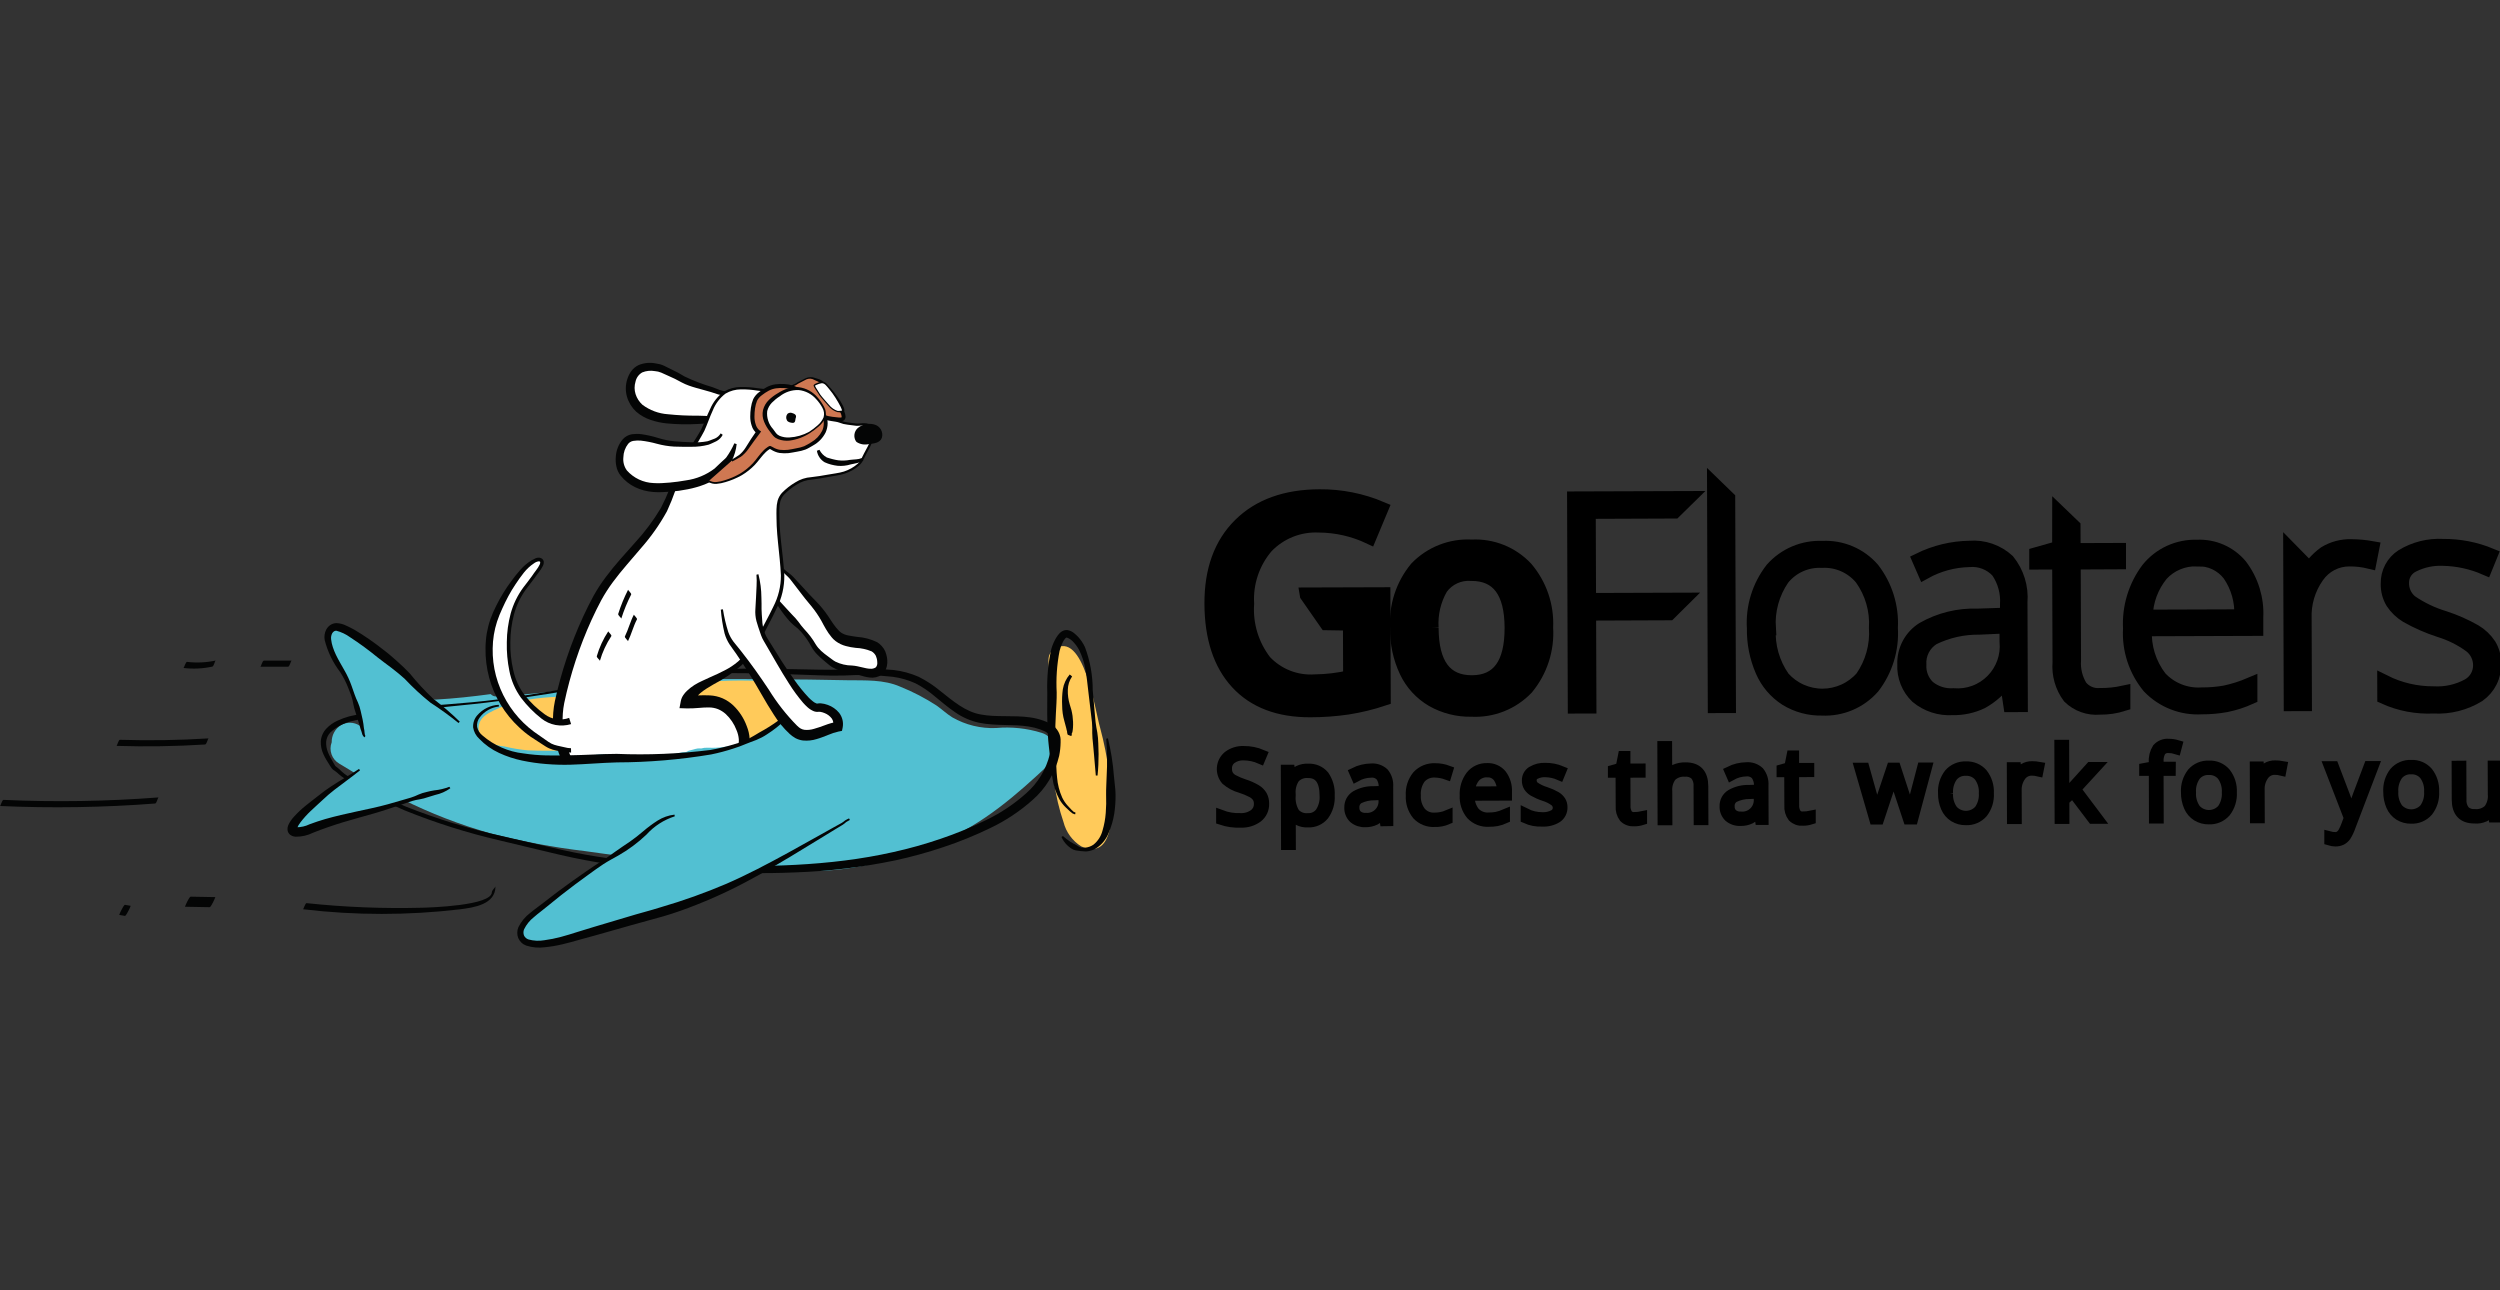 <svg width="124" height="64" viewBox="0 0 124 64" fill="none" xmlns="http://www.w3.org/2000/svg">
<rect x="0" y="0" width="124" height="64" fill="#333333" stroke="none"/>
<g clipPath="url(#clip0_4198_10817)">
<path d="M64.817 29.489L68.614 29.477L68.631 34.657C68.048 34.852 67.45 34.998 66.843 35.093C66.23 35.183 65.611 35.227 64.991 35.227C63.429 35.232 62.223 34.773 61.373 33.852C60.524 32.93 60.096 31.627 60.09 29.943C60.084 28.282 60.557 26.981 61.509 26.039C62.461 25.097 63.774 24.624 65.449 24.618C66.502 24.609 67.545 24.817 68.514 25.228L67.926 26.635C67.14 26.264 66.282 26.069 65.412 26.064C64.928 26.042 64.445 26.124 63.995 26.304C63.545 26.485 63.139 26.76 62.805 27.111C62.134 27.899 61.794 28.916 61.855 29.95C61.785 30.982 62.096 32.004 62.729 32.823C63.046 33.159 63.434 33.421 63.865 33.59C64.295 33.759 64.758 33.83 65.22 33.799C65.809 33.792 66.395 33.721 66.969 33.588L66.96 30.928L65.79 30.909L64.822 29.519L64.817 29.489Z" fill="black" stroke="black" stroke-width="0.7"/>
<path d="M76.686 31.129C76.755 32.212 76.408 33.282 75.715 34.118C75.365 34.484 74.941 34.77 74.47 34.957C73.999 35.144 73.494 35.226 72.988 35.2C72.311 35.215 71.642 35.047 71.053 34.712C70.489 34.382 70.037 33.889 69.757 33.298C69.441 32.628 69.284 31.895 69.298 31.154C69.229 30.079 69.573 29.017 70.26 28.187C70.613 27.821 71.04 27.535 71.513 27.35C71.987 27.164 72.495 27.083 73.002 27.112C73.501 27.086 74 27.169 74.464 27.356C74.928 27.543 75.345 27.828 75.687 28.193C76.382 29.009 76.739 30.059 76.686 31.129ZM71.005 31.148C71.012 32.95 71.68 33.848 73.012 33.842C74.329 33.838 74.984 32.935 74.978 31.133C74.972 29.35 74.306 28.46 72.979 28.464C72.688 28.441 72.397 28.493 72.132 28.615C71.867 28.737 71.639 28.925 71.468 29.161C71.12 29.764 70.96 30.456 71.005 31.15V31.148Z" fill="black" stroke="black" stroke-width="0.7"/>
<path d="M78.833 35.041L78.112 35.043L78.077 24.725L83.729 24.706L83.053 25.369L78.799 25.386L78.814 29.762L83.472 29.746L82.796 30.416L78.817 30.432L78.833 35.041Z" fill="black" stroke="black" stroke-width="0.7"/>
<path d="M85.754 35.018L85.056 35.02L85.019 24.038L85.717 24.715L85.754 35.018Z" fill="black" stroke="black" stroke-width="0.7"/>
<path d="M93.785 31.144C93.851 32.199 93.531 33.243 92.884 34.079C92.572 34.433 92.185 34.713 91.751 34.897C91.317 35.081 90.846 35.165 90.375 35.143C89.748 35.157 89.13 34.99 88.595 34.662C88.07 34.326 87.658 33.84 87.412 33.266C87.125 32.603 86.983 31.887 86.996 31.165C86.928 30.111 87.25 29.07 87.898 28.237C88.209 27.885 88.594 27.607 89.026 27.424C89.457 27.241 89.925 27.157 90.393 27.178C90.86 27.154 91.326 27.236 91.757 27.419C92.187 27.601 92.57 27.879 92.877 28.232C93.52 29.062 93.842 30.096 93.785 31.144V31.144ZM87.73 31.164C87.68 32.041 87.928 32.91 88.433 33.629C88.68 33.906 88.983 34.128 89.323 34.28C89.662 34.431 90.03 34.509 90.401 34.508C90.773 34.506 91.14 34.426 91.478 34.272C91.817 34.118 92.118 33.894 92.363 33.615C92.864 32.893 93.106 32.023 93.05 31.146C93.102 30.269 92.851 29.4 92.34 28.685C92.102 28.395 91.799 28.166 91.456 28.015C91.113 27.864 90.739 27.796 90.365 27.817C89.992 27.798 89.621 27.867 89.281 28.02C88.941 28.172 88.642 28.404 88.409 28.695C87.912 29.418 87.673 30.288 87.732 31.164H87.73Z" fill="black" stroke="black" stroke-width="0.7"/>
<path d="M99.715 34.971L99.534 33.757H99.478C99.165 34.191 98.76 34.55 98.293 34.809C97.843 35.025 97.348 35.132 96.849 35.121C96.211 35.163 95.581 34.958 95.09 34.549C94.876 34.343 94.708 34.094 94.599 33.818C94.49 33.542 94.441 33.245 94.456 32.949C94.444 32.602 94.524 32.258 94.687 31.951C94.85 31.645 95.091 31.386 95.385 31.202C96.207 30.733 97.144 30.503 98.09 30.537L99.55 30.489V29.981C99.59 29.396 99.431 28.815 99.1 28.331C98.92 28.134 98.696 27.982 98.448 27.886C98.198 27.79 97.931 27.753 97.665 27.778C96.892 27.797 96.135 28.003 95.459 28.379L95.195 27.773C95.973 27.39 96.825 27.184 97.692 27.171C98.035 27.143 98.38 27.186 98.705 27.299C99.03 27.411 99.329 27.589 99.582 27.822C100.047 28.397 100.273 29.129 100.213 29.867L100.231 34.97L99.715 34.971ZM96.89 34.486C97.246 34.516 97.605 34.468 97.94 34.344C98.275 34.221 98.579 34.025 98.831 33.771C99.082 33.517 99.275 33.211 99.395 32.875C99.516 32.538 99.561 32.179 99.527 31.823L99.525 31.068L98.184 31.129C97.387 31.117 96.598 31.292 95.882 31.642C95.658 31.781 95.476 31.978 95.355 32.213C95.235 32.448 95.18 32.711 95.198 32.974C95.187 33.182 95.221 33.389 95.298 33.582C95.374 33.775 95.492 33.949 95.643 34.092C95.994 34.375 96.438 34.516 96.888 34.486H96.89Z" fill="black" stroke="black" stroke-width="0.7"/>
<path d="M104.159 34.476C104.548 34.48 104.936 34.441 105.316 34.359V34.924C104.938 35.044 104.542 35.102 104.145 35.097C103.871 35.121 103.595 35.086 103.336 34.992C103.076 34.9 102.84 34.752 102.644 34.559C102.279 34.068 102.106 33.462 102.155 32.853L102.138 27.897L101.001 27.901V27.492L102.136 27.17L102.139 25.433L102.843 26.11L102.849 27.288L105.1 27.28V27.887L102.853 27.898L102.869 32.753C102.837 33.21 102.947 33.666 103.184 34.057C103.3 34.202 103.449 34.316 103.619 34.389C103.789 34.462 103.975 34.492 104.159 34.476V34.476Z" fill="black" stroke="black" stroke-width="0.7"/>
<path d="M109.208 35.081C108.725 35.11 108.241 35.034 107.79 34.857C107.339 34.681 106.932 34.409 106.597 34.059C105.929 33.252 105.591 32.222 105.652 31.176C105.595 30.121 105.911 29.079 106.545 28.233C106.836 27.872 107.207 27.583 107.629 27.39C108.051 27.197 108.513 27.105 108.976 27.121C109.381 27.102 109.786 27.176 110.157 27.339C110.528 27.502 110.857 27.748 111.118 28.059C111.677 28.794 111.957 29.703 111.909 30.625V31.19L106.384 31.209C106.336 32.076 106.601 32.932 107.13 33.62C107.393 33.904 107.715 34.125 108.074 34.267C108.433 34.41 108.819 34.471 109.204 34.446C109.591 34.449 109.977 34.417 110.358 34.35C110.79 34.257 111.211 34.123 111.617 33.95V34.586C111.233 34.76 110.831 34.89 110.419 34.974C110.019 35.047 109.614 35.083 109.208 35.081ZM108.978 27.742C108.647 27.73 108.316 27.789 108.01 27.916C107.703 28.043 107.428 28.235 107.203 28.479C106.715 29.075 106.442 29.818 106.426 30.588L111.168 30.572C111.209 29.832 111.003 29.099 110.583 28.488C110.395 28.244 110.152 28.048 109.872 27.917C109.593 27.787 109.286 27.727 108.978 27.741V27.742Z" fill="black" stroke="black" stroke-width="0.7"/>
<path d="M116.617 27.094C116.967 27.096 117.317 27.128 117.662 27.19L117.53 27.861C117.204 27.782 116.87 27.742 116.535 27.745C116.219 27.742 115.907 27.818 115.627 27.964C115.347 28.11 115.107 28.322 114.928 28.583C114.494 29.196 114.275 29.937 114.307 30.688L114.322 34.922L113.623 34.924L113.597 27.253L114.261 27.929L114.265 28.634H114.314C114.547 28.16 114.892 27.751 115.318 27.441C115.709 27.202 116.16 27.082 116.617 27.094V27.094Z" fill="black" stroke="black" stroke-width="0.7"/>
<path d="M123.706 32.891C123.721 33.2 123.658 33.508 123.522 33.786C123.386 34.063 123.181 34.302 122.928 34.479C122.262 34.889 121.487 35.085 120.707 35.04C119.867 35.081 119.029 34.922 118.263 34.576L118.261 33.821C119.019 34.201 119.856 34.396 120.705 34.391C121.304 34.426 121.901 34.293 122.429 34.006C122.608 33.906 122.756 33.76 122.859 33.583C122.962 33.406 123.016 33.204 123.015 32.999C123.016 32.812 122.973 32.627 122.891 32.458C122.81 32.289 122.69 32.142 122.542 32.027C122.074 31.685 121.552 31.425 120.998 31.257C120.436 31.075 119.894 30.836 119.379 30.546C119.098 30.376 118.857 30.146 118.675 29.872C118.509 29.595 118.426 29.276 118.434 28.952C118.427 28.682 118.489 28.415 118.615 28.176C118.741 27.937 118.926 27.734 119.153 27.588C119.76 27.218 120.464 27.041 121.174 27.08C121.982 27.074 122.784 27.229 123.531 27.538L123.272 28.174C122.609 27.885 121.897 27.73 121.175 27.715C120.66 27.692 120.148 27.801 119.687 28.031C119.523 28.108 119.384 28.23 119.287 28.383C119.19 28.536 119.139 28.713 119.139 28.894C119.132 29.076 119.168 29.257 119.242 29.423C119.317 29.589 119.429 29.736 119.569 29.852C120.081 30.204 120.645 30.474 121.241 30.652C121.766 30.823 122.273 31.047 122.753 31.32C123.038 31.49 123.282 31.722 123.465 31.999C123.627 32.267 123.711 32.577 123.706 32.891V32.891Z" fill="black" stroke="black" stroke-width="0.7"/>
<path d="M51.667 36.35C50.935 36.122 50.166 36.041 49.403 36.11C48.645 36.142 47.893 35.958 47.235 35.581C46.958 35.411 46.727 35.188 46.465 35.003C45.893 34.629 45.284 34.312 44.649 34.058C43.827 33.697 42.907 33.753 42.03 33.74C41.396 33.731 40.763 33.715 40.129 33.707C38.354 33.684 36.578 33.679 34.803 33.679L31.733 33.676C31.706 33.72 31.669 33.758 31.625 33.785C31.581 33.812 31.532 33.828 31.48 33.833C30.722 33.94 29.961 34.001 29.2 34.046C27.689 34.288 26.166 34.455 24.638 34.544C24.582 34.549 24.527 34.541 24.475 34.521C24.423 34.501 24.377 34.469 24.34 34.427C23.437 34.55 22.531 34.647 21.619 34.699C21.538 34.706 21.457 34.687 21.388 34.643C21.172 34.755 20.963 34.88 20.762 35.016C20.544 35.162 20.391 35.386 20.333 35.642C19.876 35.685 19.419 35.734 18.963 35.79C18.582 35.82 18.206 35.888 17.839 35.993C17.702 35.902 17.542 35.851 17.377 35.847C17.213 35.843 17.05 35.885 16.908 35.968C16.765 36.059 16.648 36.184 16.569 36.333C16.489 36.482 16.449 36.649 16.452 36.818C16.378 37.01 16.375 37.223 16.445 37.417C16.514 37.611 16.65 37.774 16.829 37.877C17.428 38.243 18.029 38.604 18.633 38.961C19.014 39.209 19.42 39.418 19.843 39.584C19.87 39.601 19.898 39.617 19.927 39.632C21.338 40.336 22.811 40.907 24.328 41.336C25.877 41.735 27.451 42.03 29.039 42.218C30.674 42.444 32.307 42.678 33.942 42.892C35.405 43.111 36.883 43.215 38.362 43.201C38.636 43.193 38.907 43.178 39.178 43.156C41.219 43.331 43.273 43.005 45.16 42.208C45.666 42.1 46.162 41.949 46.643 41.757C48.737 40.907 50.443 39.411 52.07 37.877C52.181 37.763 52.259 37.622 52.299 37.469C52.339 37.315 52.339 37.154 52.298 37C52.258 36.847 52.179 36.706 52.068 36.593C51.957 36.479 51.819 36.395 51.667 36.35V36.35Z" fill="#52C0D2"/>
<path d="M55.011 38.348C54.913 37.587 54.764 36.834 54.565 36.093C54.324 35.299 53.757 31.193 52.282 32.205C51.914 32.457 52.007 32.789 52.032 33.155C52.111 34.314 51.917 35.486 52.013 36.655C52.072 37.368 52.165 38.079 52.284 38.784C52.374 39.463 52.53 40.131 52.751 40.78C52.879 41.279 53.194 41.71 53.631 41.982C55.258 42.695 55.276 40.328 55.011 38.348Z" fill="#FFCA5A"/>
<path d="M53.325 40.395C53.294 40.386 53.276 40.373 53.26 40.369C53.234 40.364 53.209 40.353 53.186 40.339C53.16 40.319 53.149 40.304 53.134 40.294C53.119 40.283 53.1 40.269 53.08 40.252C53.018 40.188 52.953 40.128 52.884 40.07C52.749 39.944 52.633 39.798 52.542 39.637C52.368 39.315 52.253 38.965 52.202 38.602C52.141 38.246 52.114 37.889 52.08 37.538C52.046 37.188 51.993 36.834 51.976 36.475C51.935 35.761 51.936 35.042 51.945 34.347C51.92 33.619 51.988 32.892 52.148 32.181C52.202 31.995 52.279 31.817 52.376 31.649C52.429 31.556 52.493 31.471 52.568 31.395C52.617 31.347 52.675 31.309 52.739 31.282C52.811 31.253 52.89 31.244 52.967 31.256C53.085 31.28 53.195 31.334 53.286 31.413C53.362 31.475 53.434 31.543 53.5 31.616C53.626 31.761 53.732 31.923 53.814 32.097C54.069 32.778 54.2 33.5 54.199 34.227L54.291 35.283L54.34 35.812C54.358 35.989 54.398 36.163 54.427 36.338C54.455 36.514 54.471 36.69 54.475 36.868C54.484 37.045 54.487 37.223 54.49 37.401C54.492 37.757 54.475 38.114 54.438 38.468H54.352C54.32 38.115 54.296 37.764 54.261 37.413L54.213 36.887C54.197 36.712 54.174 36.537 54.175 36.358C54.176 36.178 54.179 36.003 54.162 35.828L54.1 35.302L53.975 34.246C53.935 33.893 53.899 33.544 53.835 33.203C53.78 32.869 53.676 32.545 53.525 32.241C53.45 32.098 53.355 31.966 53.244 31.85C53.155 31.747 53.041 31.668 52.914 31.622C52.889 31.622 52.88 31.625 52.836 31.666C52.79 31.72 52.751 31.78 52.719 31.843C52.646 31.985 52.59 32.137 52.553 32.293C52.422 32.969 52.375 33.659 52.412 34.347C52.416 34.706 52.389 35.06 52.371 35.411C52.353 35.762 52.339 36.113 52.339 36.462C52.339 36.812 52.364 37.155 52.377 37.517C52.39 37.879 52.394 38.223 52.431 38.568C52.459 38.91 52.545 39.245 52.685 39.559C52.758 39.712 52.855 39.853 52.971 39.978C53.034 40.039 53.094 40.103 53.15 40.17L53.198 40.213C53.218 40.231 53.234 40.251 53.243 40.259C53.258 40.268 53.274 40.276 53.291 40.28C53.319 40.292 53.336 40.304 53.348 40.308L53.325 40.395Z" fill="#040505"/>
<path d="M54.953 36.619C55.103 37.229 55.202 37.851 55.249 38.477L55.297 38.941C55.318 39.097 55.329 39.254 55.332 39.411C55.336 39.733 55.313 40.055 55.265 40.373C55.211 40.695 55.119 41.009 54.991 41.309C54.867 41.629 54.645 41.9 54.356 42.084C54.207 42.172 54.039 42.223 53.867 42.233C53.696 42.227 53.526 42.209 53.358 42.18C53.274 42.164 53.194 42.129 53.125 42.077C53.055 42.031 52.99 41.978 52.929 41.919C52.811 41.804 52.716 41.667 52.65 41.515L52.721 41.467C52.833 41.567 52.952 41.659 53.076 41.743C53.137 41.783 53.199 41.819 53.261 41.852C53.325 41.881 53.387 41.914 53.446 41.954C53.504 41.995 53.569 42.024 53.639 42.039C53.708 42.054 53.78 42.055 53.85 42.041C53.988 42.024 54.12 41.975 54.235 41.896C54.457 41.718 54.615 41.472 54.685 41.196C54.769 40.912 54.823 40.619 54.845 40.324C54.869 40.024 54.875 39.724 54.863 39.424C54.858 39.12 54.882 38.805 54.89 38.494C54.925 37.877 54.918 37.258 54.869 36.641L54.953 36.619Z" fill="#040505"/>
<path d="M53.177 33.55C53.041 33.747 52.967 33.98 52.964 34.219C52.956 34.463 52.989 34.707 53.06 34.941C53.19 35.309 53.245 35.7 53.22 36.09L53.21 36.193C53.207 36.234 53.201 36.275 53.191 36.315C53.176 36.363 53.168 36.352 53.161 36.363C53.159 36.382 53.159 36.401 53.161 36.419C53.162 36.451 53.153 36.482 53.135 36.509L52.991 36.455C52.979 36.44 52.973 36.47 52.948 36.414C52.934 36.369 52.926 36.321 52.925 36.273C52.916 36.251 52.909 36.228 52.905 36.204L52.886 36.116L52.79 35.758C52.719 35.51 52.684 35.254 52.683 34.996C52.669 34.727 52.68 34.458 52.716 34.191C52.761 33.919 52.878 33.664 53.057 33.454L53.177 33.55Z" fill="#040505"/>
<path d="M24.693 34.691C27.946 34.252 31.157 33.506 34.448 33.254C36.093 33.139 37.741 33.157 39.384 33.191L40.615 33.215C41.028 33.227 41.428 33.222 41.839 33.205C42.668 33.144 43.501 33.153 44.328 33.233C44.755 33.283 45.171 33.397 45.564 33.569C45.944 33.759 46.301 33.992 46.628 34.264C47.274 34.776 47.893 35.311 48.652 35.439C49.416 35.585 50.24 35.464 51.102 35.583C51.319 35.614 51.534 35.667 51.742 35.74C51.848 35.778 51.952 35.821 52.053 35.869C52.171 35.929 52.277 36.011 52.364 36.11C52.454 36.21 52.523 36.328 52.565 36.456C52.589 36.524 52.602 36.595 52.606 36.666C52.609 36.735 52.606 36.78 52.606 36.838C52.602 37.058 52.578 37.277 52.534 37.492C52.332 38.345 51.868 39.112 51.206 39.687C50.575 40.248 49.867 40.716 49.104 41.078C48.356 41.441 47.584 41.754 46.795 42.016C46.008 42.281 45.208 42.501 44.397 42.677C42.777 43.013 41.131 43.211 39.477 43.27C38.652 43.306 37.827 43.313 37.004 43.31C36.182 43.307 35.358 43.292 34.535 43.258C32.886 43.197 31.243 43.034 29.615 42.768C28.802 42.634 27.992 42.456 27.195 42.262L24.797 41.688C23.191 41.316 21.616 40.819 20.087 40.201C19.324 39.883 18.585 39.512 17.874 39.09C17.692 38.991 17.519 38.879 17.345 38.771L17.081 38.608C16.991 38.55 16.905 38.485 16.824 38.415C16.754 38.348 16.679 38.286 16.599 38.229C16.578 38.216 16.554 38.202 16.527 38.181C16.512 38.17 16.499 38.158 16.486 38.144C16.475 38.133 16.465 38.121 16.455 38.109C16.419 38.064 16.386 38.015 16.358 37.965C16.331 37.916 16.31 37.882 16.282 37.84L16.197 37.704C16.141 37.612 16.09 37.517 16.046 37.419C15.948 37.214 15.902 36.988 15.912 36.762C15.93 36.525 16.03 36.302 16.194 36.131C16.348 35.97 16.531 35.84 16.734 35.748C16.927 35.658 17.127 35.584 17.333 35.528C18.139 35.339 18.96 35.215 19.786 35.156C20.604 35.056 21.425 34.992 22.244 34.931C23.063 34.869 23.881 34.794 24.693 34.691ZM24.704 34.777C23.89 34.888 23.069 34.965 22.253 35.048C21.438 35.13 20.62 35.222 19.812 35.351C19.001 35.441 18.198 35.584 17.406 35.779C17.03 35.874 16.684 36.06 16.396 36.32C16.271 36.445 16.194 36.611 16.178 36.788C16.168 36.974 16.201 37.159 16.275 37.33C16.311 37.42 16.354 37.508 16.401 37.594L16.475 37.722C16.503 37.767 16.532 37.818 16.554 37.863C16.575 37.904 16.598 37.943 16.625 37.98L16.644 38.003C16.648 38.008 16.654 38.013 16.659 38.017C16.673 38.029 16.693 38.042 16.714 38.056C16.799 38.122 16.88 38.193 16.954 38.271C17.026 38.338 17.103 38.399 17.185 38.452L17.444 38.617C17.616 38.725 17.786 38.841 17.965 38.939C18.672 39.35 19.406 39.712 20.163 40.02C21.687 40.622 23.255 41.103 24.854 41.459L27.254 42.013C28.054 42.201 28.851 42.37 29.659 42.494C31.277 42.744 32.91 42.891 34.546 42.934C37.818 43.008 41.123 42.982 44.306 42.263C45.1 42.088 45.884 41.868 46.654 41.605C47.423 41.346 48.175 41.036 48.903 40.679C49.626 40.333 50.296 39.886 50.893 39.352C51.481 38.84 51.894 38.157 52.074 37.398C52.111 37.21 52.131 37.02 52.135 36.829C52.135 36.784 52.138 36.727 52.135 36.693C52.134 36.661 52.128 36.631 52.117 36.602C52.095 36.534 52.059 36.472 52.011 36.419C51.963 36.363 51.905 36.317 51.84 36.283C51.757 36.243 51.671 36.207 51.584 36.175C51.404 36.112 51.219 36.065 51.03 36.037C50.261 35.91 49.425 36.021 48.568 35.849C48.139 35.757 47.733 35.58 47.375 35.328C47.02 35.087 46.704 34.816 46.389 34.558C46.088 34.299 45.758 34.076 45.406 33.892C45.048 33.73 44.668 33.62 44.278 33.569C43.471 33.479 42.657 33.458 41.846 33.506C41.436 33.516 41.014 33.513 40.606 33.495L39.375 33.452C37.734 33.394 36.094 33.35 34.458 33.439C32.821 33.552 31.191 33.748 29.575 34.027C27.956 34.289 26.335 34.571 24.705 34.777H24.704Z" fill="#040505"/>
<path d="M38.559 34.077C38.358 33.913 38.113 33.812 37.855 33.784C37.108 33.744 36.359 33.744 35.611 33.784C34.565 33.795 33.52 33.877 32.484 34.03C31.752 34.131 31.029 34.3 30.296 34.397C28.353 34.651 26.279 34.337 24.462 35.251C24.148 35.408 23.824 35.587 23.749 35.972C23.719 36.139 23.745 36.312 23.822 36.463C23.899 36.614 24.023 36.736 24.175 36.81C24.449 36.924 24.737 36.996 25.032 37.026C25.413 37.118 25.8 37.183 26.191 37.218C27.348 37.266 28.51 37.213 29.668 37.24C30.691 37.264 31.712 37.37 32.735 37.329C33.882 37.301 35.022 37.162 36.141 36.914C36.491 36.878 36.836 36.803 37.169 36.69C37.383 36.584 37.587 36.456 37.802 36.353C38.238 36.198 38.615 35.912 38.883 35.535C39.006 35.292 39.041 35.014 38.982 34.748C38.923 34.482 38.773 34.245 38.559 34.077V34.077Z" fill="#FFCA5A"/>
<path d="M38.655 28.053C38.799 28.3 39.102 28.469 39.29 28.689C39.552 28.994 39.795 29.314 40.065 29.612C40.344 29.9 40.599 30.211 40.827 30.541C41.017 30.898 41.25 31.231 41.52 31.532C42.124 32.103 43.501 31.581 43.735 32.587C43.801 32.868 43.78 33.24 43.464 33.35C43.079 33.482 42.65 33.232 42.268 33.199C41.886 33.191 41.514 33.067 41.204 32.843C40.861 32.619 40.566 32.327 40.338 31.987C40.027 31.495 39.655 31.045 39.232 30.647C38.901 30.286 38.606 29.892 38.304 29.509" fill="white"/>
<path d="M38.696 28.027C38.861 28.268 39.151 28.401 39.375 28.646L40.001 29.326C40.202 29.557 40.431 29.766 40.642 30.003C40.854 30.241 41.044 30.497 41.212 30.768C41.291 30.892 41.377 31.012 41.469 31.127C41.512 31.181 41.558 31.232 41.607 31.281C41.631 31.305 41.655 31.329 41.68 31.349C41.705 31.369 41.728 31.38 41.749 31.397C41.853 31.46 41.969 31.502 42.089 31.521C42.219 31.55 42.364 31.567 42.515 31.589C42.859 31.613 43.196 31.702 43.507 31.852C43.684 31.963 43.825 32.123 43.911 32.314C43.945 32.405 43.972 32.499 43.992 32.594C44.009 32.688 44.015 32.783 44.011 32.879C44.006 32.983 43.984 33.086 43.946 33.184C43.901 33.295 43.828 33.392 43.733 33.466C43.557 33.585 43.343 33.635 43.132 33.605C42.765 33.563 42.49 33.413 42.225 33.387C41.891 33.361 41.566 33.26 41.276 33.091C41.205 33.046 41.137 32.995 41.074 32.94L40.897 32.792C40.773 32.691 40.654 32.584 40.542 32.47C40.425 32.352 40.325 32.219 40.243 32.074C40.174 31.941 40.096 31.812 40.01 31.689C39.924 31.567 39.829 31.449 39.73 31.334C39.626 31.221 39.511 31.118 39.387 31.026C39.267 30.927 39.157 30.815 39.059 30.692C38.957 30.573 38.862 30.448 38.771 30.322C38.587 30.07 38.42 29.809 38.261 29.542L38.341 29.479C38.565 29.696 38.774 29.925 38.98 30.153L39.29 30.489C39.4 30.596 39.502 30.71 39.595 30.831C39.684 30.959 39.78 31.082 39.884 31.198C39.991 31.313 40.095 31.432 40.192 31.558C40.288 31.685 40.377 31.817 40.456 31.955C40.531 32.077 40.622 32.187 40.728 32.284C40.839 32.384 40.955 32.477 41.077 32.563L41.264 32.702C41.319 32.745 41.378 32.784 41.439 32.818C41.694 32.942 41.974 33.008 42.257 33.01C42.61 33.033 42.908 33.165 43.16 33.17C43.258 33.18 43.358 33.156 43.44 33.101C43.468 33.069 43.489 33.031 43.501 32.99C43.514 32.949 43.518 32.907 43.513 32.864C43.513 32.805 43.507 32.746 43.494 32.688C43.482 32.626 43.455 32.58 43.44 32.525C43.392 32.436 43.322 32.361 43.236 32.309C42.983 32.204 42.714 32.145 42.441 32.134C42.277 32.117 42.115 32.087 41.955 32.044C41.774 31.997 41.603 31.915 41.453 31.803C41.415 31.771 41.374 31.739 41.34 31.707C41.306 31.675 41.279 31.643 41.252 31.611C41.196 31.546 41.144 31.478 41.096 31.407C41.006 31.273 40.923 31.134 40.847 30.992C40.712 30.724 40.553 30.47 40.372 30.23C40.192 29.99 39.981 29.763 39.795 29.512L39.228 28.775C39.059 28.542 38.771 28.377 38.606 28.085L38.696 28.027Z" fill="#040505"/>
<path d="M36.782 19.518C36.373 19.578 35.956 19.545 35.562 19.419C35.111 19.241 34.637 19.143 34.189 18.966C33.859 18.836 33.567 18.62 33.235 18.485C33.047 18.386 32.852 18.304 32.649 18.241C32.15 18.145 31.623 18.164 31.381 18.7C31.25 18.979 31.223 19.296 31.304 19.594C31.821 21.371 34.884 20.623 36.115 20.877" fill="white"/>
<path d="M36.792 19.593C36.536 19.634 36.277 19.645 36.018 19.629C35.885 19.62 35.754 19.599 35.625 19.564C35.487 19.524 35.384 19.481 35.264 19.446C35.027 19.374 34.782 19.314 34.538 19.243C34.415 19.208 34.291 19.17 34.169 19.126C34.044 19.081 33.922 19.027 33.805 18.965C33.59 18.843 33.369 18.734 33.142 18.638C33.013 18.585 32.901 18.525 32.796 18.482C32.695 18.44 32.589 18.415 32.48 18.407C32.269 18.369 32.052 18.391 31.854 18.472C31.769 18.521 31.695 18.587 31.638 18.666C31.581 18.746 31.541 18.836 31.521 18.932C31.46 19.134 31.461 19.349 31.525 19.55C31.59 19.752 31.707 19.933 31.864 20.076C32.231 20.351 32.67 20.515 33.129 20.546C33.619 20.598 34.113 20.622 34.606 20.617C34.858 20.622 35.111 20.631 35.367 20.653C35.627 20.671 35.884 20.721 36.132 20.802L36.102 20.951C35.613 20.944 35.117 21.009 34.61 21.03C34.097 21.059 33.583 21.05 33.071 21.001C32.804 20.975 32.541 20.918 32.287 20.833C32.017 20.745 31.767 20.604 31.553 20.418C31.338 20.217 31.181 19.962 31.099 19.68C31.016 19.395 31.021 19.091 31.113 18.809C31.157 18.666 31.223 18.531 31.31 18.409C31.405 18.28 31.53 18.176 31.675 18.108C31.946 17.996 32.244 17.968 32.531 18.027C32.601 18.038 32.656 18.048 32.736 18.067C32.806 18.087 32.875 18.113 32.941 18.143C33.067 18.201 33.176 18.265 33.278 18.31C33.512 18.418 33.738 18.54 33.958 18.675C34.404 18.889 34.867 19.066 35.342 19.204C35.459 19.245 35.59 19.303 35.691 19.341C35.804 19.38 35.92 19.408 36.038 19.424C36.281 19.457 36.527 19.463 36.772 19.442L36.792 19.593Z" fill="#040505"/>
<path d="M35.957 19.467C36.463 19.149 37.168 19.259 37.718 19.339C38.135 19.348 38.55 19.402 38.955 19.498C39.356 19.646 39.629 20.073 39.97 20.332C40.414 20.641 40.934 20.826 41.473 20.866C41.631 20.889 41.741 20.956 41.893 20.986C42.062 21.019 42.246 21.031 42.415 21.058C42.612 21.05 42.81 21.053 43.008 21.066C43.372 21.162 43.377 21.402 43.277 21.717C43.199 21.949 43.099 22.172 42.977 22.384C42.929 22.469 42.883 22.553 42.842 22.641C42.778 22.836 42.653 23.005 42.485 23.122C42.317 23.254 42.13 23.357 41.929 23.428C41.784 23.475 41.636 23.51 41.486 23.533C41.16 23.581 40.84 23.651 40.513 23.697C40.15 23.708 39.795 23.807 39.477 23.984C39.16 24.161 38.889 24.411 38.688 24.714C38.587 25.034 38.552 25.372 38.587 25.707C38.594 26.641 38.78 27.616 38.818 28.545C38.794 29.31 38.566 30.054 38.157 30.701C37.681 31.615 37.224 32.57 36.37 33.166C35.844 33.533 35.278 33.754 34.752 34.068C34.515 34.21 34.124 34.531 34.091 34.813C34.545 34.787 35.001 34.79 35.456 34.822C35.796 34.923 36.104 35.112 36.349 35.369C36.593 35.627 36.765 35.944 36.848 36.29C37.239 37.527 35.875 38.465 34.997 38.897C33.726 39.522 32.356 39.398 30.988 39.385C30.191 39.378 29.168 39.337 28.656 38.619C28.252 38.085 27.963 37.473 27.808 36.822C27.652 36.171 27.633 35.495 27.753 34.836C28.134 33.044 28.761 31.313 29.616 29.693C30.468 28.105 31.94 26.992 32.843 25.441C33.217 24.8 33.393 24.038 33.775 23.383C33.856 23.184 33.922 22.978 33.972 22.768C34.081 22.575 34.203 22.39 34.339 22.216L34.695 21.624C34.767 21.51 34.831 21.392 34.888 21.271C35.143 20.706 35.348 19.948 35.844 19.545C35.88 19.517 35.918 19.491 35.957 19.467V19.467Z" fill="white"/>
<path d="M35.923 19.413C36.172 19.27 36.454 19.194 36.741 19.194C37.02 19.189 37.297 19.21 37.572 19.255C37.843 19.294 38.116 19.319 38.39 19.328C38.676 19.333 38.956 19.412 39.203 19.556C39.423 19.725 39.629 19.913 39.817 20.118C40.01 20.305 40.235 20.455 40.482 20.559C40.732 20.661 40.994 20.733 41.261 20.774L41.463 20.805C41.535 20.815 41.605 20.832 41.673 20.856C41.797 20.906 41.928 20.938 42.06 20.953L42.466 21.005C42.591 21.017 42.726 20.985 42.874 20.989C43.027 20.99 43.175 21.047 43.289 21.15C43.344 21.209 43.378 21.285 43.385 21.366C43.391 21.441 43.386 21.516 43.369 21.589C43.297 21.86 43.19 22.12 43.05 22.363C42.985 22.485 42.921 22.6 42.862 22.726C42.809 22.861 42.727 22.982 42.621 23.082C42.408 23.268 42.159 23.409 41.889 23.495C41.755 23.537 41.618 23.568 41.48 23.589C41.345 23.609 41.211 23.634 41.076 23.659C40.808 23.71 40.532 23.758 40.258 23.79C39.993 23.807 39.736 23.893 39.514 24.038C39.283 24.177 39.072 24.345 38.885 24.538C38.8 24.634 38.738 24.747 38.703 24.87C38.672 24.998 38.656 25.129 38.655 25.261C38.655 25.53 38.659 25.808 38.673 26.079C38.687 26.349 38.714 26.623 38.743 26.897C38.802 27.442 38.875 27.988 38.902 28.541C38.909 29.107 38.779 29.666 38.523 30.17C38.408 30.423 38.279 30.667 38.154 30.911C38.03 31.154 37.903 31.4 37.769 31.643C37.508 32.14 37.175 32.597 36.782 32.998C36.358 33.369 35.891 33.687 35.391 33.945C35.273 34.014 35.157 34.083 35.044 34.154C34.987 34.19 34.932 34.229 34.879 34.266C34.825 34.304 34.782 34.339 34.734 34.38C34.644 34.458 34.563 34.546 34.494 34.643C34.43 34.73 34.392 34.835 34.411 34.853L34.11 34.491C34.423 34.519 34.795 34.467 35.204 34.491C35.422 34.501 35.636 34.55 35.837 34.635C36.036 34.723 36.218 34.844 36.375 34.993C36.671 35.279 36.898 35.629 37.039 36.016C37.119 36.212 37.167 36.42 37.181 36.632C37.191 36.851 37.158 37.069 37.085 37.275C36.937 37.66 36.699 38.003 36.389 38.274C35.81 38.793 35.126 39.179 34.383 39.408C34.014 39.515 33.636 39.584 33.253 39.616C32.511 39.661 31.767 39.668 31.025 39.636C30.645 39.64 30.265 39.614 29.888 39.557C29.48 39.502 29.094 39.342 28.765 39.093C28.605 38.959 28.468 38.8 28.36 38.622C28.253 38.464 28.155 38.299 28.063 38.13C27.879 37.793 27.732 37.436 27.624 37.067C27.401 36.323 27.366 35.534 27.523 34.773C27.839 33.32 28.313 31.905 28.938 30.556C29.095 30.219 29.259 29.887 29.438 29.558C29.621 29.229 29.828 28.912 30.055 28.611C30.504 28.009 31.007 27.467 31.491 26.922C31.98 26.392 32.412 25.813 32.782 25.194C32.947 24.872 33.097 24.543 33.229 24.206C33.301 24.036 33.373 23.865 33.457 23.696C33.499 23.612 33.543 23.528 33.589 23.445L33.66 23.323C33.681 23.289 33.699 23.254 33.714 23.218C33.776 23.073 33.791 22.881 33.882 22.689C33.978 22.524 34.087 22.369 34.21 22.224C34.398 21.926 34.612 21.605 34.781 21.298C34.937 20.977 35.057 20.624 35.221 20.29C35.37 19.939 35.613 19.635 35.923 19.413V19.413ZM35.99 19.519C35.706 19.734 35.486 20.023 35.355 20.355C35.201 20.684 35.091 21.029 34.933 21.375C34.848 21.547 34.749 21.7 34.659 21.86C34.57 22.02 34.482 22.175 34.379 22.341C34.271 22.481 34.175 22.63 34.09 22.785C34.026 22.93 34.019 23.113 33.946 23.31C33.928 23.359 33.906 23.408 33.88 23.454L33.818 23.572C33.778 23.651 33.739 23.732 33.703 23.812C33.631 23.977 33.566 24.145 33.502 24.317C33.38 24.669 33.241 25.015 33.084 25.353C32.724 26.01 32.292 26.624 31.796 27.186C31.323 27.753 30.826 28.29 30.401 28.869C30.188 29.156 29.995 29.456 29.823 29.77C29.653 30.088 29.493 30.414 29.342 30.744C28.741 32.066 28.286 33.45 27.986 34.871C27.85 35.556 27.886 36.264 28.091 36.932C28.191 37.268 28.327 37.592 28.496 37.899C28.581 38.053 28.671 38.204 28.77 38.349C28.852 38.486 28.956 38.608 29.079 38.71C29.341 38.903 29.649 39.026 29.973 39.066C30.323 39.116 30.677 39.139 31.031 39.133C31.756 39.162 32.482 39.153 33.206 39.107C33.905 39.056 34.583 38.848 35.19 38.499C35.493 38.329 35.775 38.125 36.032 37.891C36.277 37.677 36.467 37.406 36.585 37.103C36.634 36.962 36.654 36.812 36.645 36.663C36.632 36.508 36.593 36.357 36.531 36.214C36.417 35.91 36.233 35.636 35.995 35.414C35.882 35.313 35.753 35.231 35.613 35.173C35.474 35.119 35.325 35.09 35.175 35.089C34.85 35.079 34.49 35.148 34.069 35.137L33.702 35.125L33.768 34.775V34.772C33.79 34.663 33.835 34.559 33.9 34.468C33.949 34.395 34.007 34.328 34.07 34.268C34.184 34.16 34.307 34.063 34.439 33.979C34.504 33.937 34.571 33.899 34.639 33.864L34.831 33.771C34.958 33.709 35.085 33.651 35.212 33.595C35.465 33.483 35.714 33.375 35.949 33.248C36.186 33.128 36.408 32.981 36.61 32.809C37.009 32.447 37.342 32.019 37.596 31.544C37.732 31.308 37.858 31.065 37.985 30.822C38.113 30.578 38.242 30.338 38.357 30.091C38.605 29.614 38.734 29.084 38.733 28.547C38.711 28.003 38.643 27.458 38.589 26.911C38.561 26.637 38.537 26.362 38.524 26.086C38.517 25.948 38.514 25.808 38.514 25.671C38.513 25.534 38.508 25.397 38.514 25.257C38.516 25.114 38.535 24.971 38.57 24.833C38.612 24.69 38.684 24.559 38.783 24.448C38.979 24.247 39.201 24.072 39.443 23.929C39.683 23.775 39.959 23.684 40.244 23.666C40.518 23.636 40.784 23.592 41.055 23.543C41.19 23.518 41.326 23.494 41.464 23.476C41.597 23.456 41.728 23.427 41.858 23.389C42.112 23.307 42.347 23.174 42.548 22.998C42.644 22.909 42.717 22.799 42.763 22.677C42.821 22.553 42.889 22.429 42.953 22.308C43.088 22.075 43.191 21.824 43.26 21.564C43.279 21.507 43.285 21.447 43.276 21.389C43.266 21.33 43.242 21.274 43.206 21.227C43.113 21.146 42.993 21.101 42.87 21.101C42.742 21.096 42.605 21.13 42.456 21.118L42.045 21.065C41.974 21.057 41.904 21.044 41.835 21.029C41.764 21.011 41.698 20.985 41.635 20.964C41.574 20.941 41.51 20.925 41.445 20.916L41.24 20.884C40.964 20.843 40.694 20.769 40.435 20.663C40.175 20.554 39.937 20.397 39.734 20.2C39.551 20.001 39.351 19.818 39.136 19.653C38.906 19.52 38.645 19.448 38.38 19.445C38.104 19.436 37.829 19.412 37.556 19.373C37.289 19.329 37.018 19.309 36.747 19.313C36.481 19.315 36.22 19.386 35.99 19.52V19.519Z" fill="#040505"/>
<path d="M42.492 21.926C42.48 21.915 42.468 21.903 42.457 21.89C42.391 21.788 42.364 21.666 42.38 21.546C42.396 21.426 42.453 21.315 42.543 21.234C42.654 21.14 42.786 21.074 42.928 21.043C43.07 21.011 43.218 21.015 43.358 21.053C43.428 21.07 43.493 21.101 43.551 21.144C43.608 21.187 43.656 21.241 43.692 21.303C43.728 21.365 43.75 21.434 43.759 21.505C43.767 21.577 43.761 21.649 43.74 21.718C43.644 21.977 43.332 21.999 43.102 22.024C42.999 22.05 42.892 22.055 42.787 22.039C42.682 22.022 42.581 21.984 42.492 21.926V21.926Z" fill="#040505"/>
<path d="M35.798 21.532C35.727 21.66 35.617 21.762 35.485 21.823C35.347 21.888 35.205 21.943 35.06 21.989C34.896 22.024 34.729 22.043 34.561 22.044C34.181 22.059 33.801 22.037 33.422 22.018C32.873 21.99 32.258 21.723 31.772 21.692C31.336 21.663 31.086 21.713 30.873 22.125C30.769 22.33 30.719 22.559 30.727 22.789C30.735 23.02 30.802 23.244 30.921 23.441C31.15 23.707 31.439 23.913 31.764 24.043C32.089 24.172 32.44 24.222 32.788 24.186C33.587 24.156 34.89 24.003 35.524 23.443C35.702 23.285 35.864 23.086 36.035 22.917C36.251 22.651 36.402 22.34 36.478 22.006" fill="white"/>
<path d="M35.847 21.567C35.776 21.703 35.665 21.814 35.529 21.886C35.401 21.941 35.282 22.01 35.137 22.059C34.857 22.131 34.568 22.166 34.279 22.161C33.996 22.166 33.714 22.158 33.435 22.151C33.147 22.134 32.861 22.087 32.583 22.011C32.322 21.938 32.057 21.886 31.788 21.855C31.663 21.844 31.538 21.848 31.414 21.868C31.312 21.884 31.22 21.937 31.154 22.017C31.006 22.207 30.924 22.441 30.919 22.682C30.894 22.913 30.956 23.146 31.093 23.334C31.261 23.523 31.464 23.675 31.692 23.783C31.92 23.89 32.168 23.951 32.42 23.96C32.55 23.969 32.681 23.97 32.811 23.964C32.947 23.957 33.083 23.948 33.218 23.936C33.489 23.909 33.76 23.877 34.024 23.827C34.54 23.757 35.029 23.555 35.443 23.24C35.539 23.154 35.635 23.059 35.737 22.96C35.785 22.912 35.841 22.861 35.896 22.813C35.943 22.775 35.986 22.732 36.025 22.687C36.181 22.469 36.315 22.235 36.423 21.989L36.538 22.028C36.508 22.322 36.423 22.607 36.288 22.87C36.246 22.938 36.198 23.003 36.144 23.062L36.013 23.218C35.923 23.323 35.834 23.435 35.728 23.542C35.616 23.651 35.493 23.748 35.361 23.831C35.23 23.906 35.094 23.972 34.953 24.027C34.68 24.132 34.398 24.213 34.111 24.268C33.829 24.326 33.544 24.365 33.257 24.387C33.115 24.398 32.972 24.407 32.829 24.411C32.68 24.417 32.531 24.413 32.383 24.401C32.078 24.377 31.78 24.297 31.504 24.165C31.223 24.029 30.976 23.832 30.782 23.588C30.676 23.454 30.604 23.297 30.571 23.129C30.539 22.974 30.529 22.815 30.544 22.657C30.561 22.336 30.684 22.029 30.893 21.784C31.013 21.651 31.175 21.564 31.352 21.537C31.505 21.517 31.66 21.516 31.813 21.535C32.099 21.576 32.38 21.64 32.656 21.727C32.914 21.807 33.179 21.861 33.448 21.888C33.727 21.909 34.004 21.931 34.279 21.936C34.548 21.953 34.819 21.936 35.084 21.888C35.208 21.856 35.337 21.792 35.469 21.747C35.585 21.693 35.681 21.605 35.747 21.495L35.847 21.567Z" fill="#040505"/>
<path d="M31.442 30.484C31.259 30.831 31.168 31.216 30.995 31.568C30.968 31.624 31.159 31.782 31.147 31.805C31.32 31.454 31.41 31.068 31.593 30.721C31.622 30.668 31.431 30.505 31.442 30.484Z" fill="#040505"/>
<path d="M31.154 29.25C30.958 29.636 30.793 30.037 30.663 30.45C30.64 30.517 30.826 30.651 30.814 30.687C30.945 30.274 31.109 29.873 31.306 29.488C31.334 29.434 31.143 29.271 31.154 29.25Z" fill="#040505"/>
<path d="M30.172 31.312C29.921 31.692 29.728 32.108 29.601 32.546C29.59 32.627 29.76 32.73 29.753 32.783C29.88 32.346 30.072 31.93 30.323 31.549C30.35 31.49 30.16 31.338 30.172 31.312Z" fill="#040505"/>
<path d="M40.643 22.31C40.725 22.473 40.854 22.606 41.014 22.692C41.046 22.706 41.095 22.717 41.145 22.732C41.194 22.747 41.241 22.76 41.289 22.772C41.384 22.797 41.481 22.817 41.578 22.831C41.771 22.854 41.967 22.846 42.158 22.81C42.272 22.795 42.37 22.793 42.47 22.783C42.564 22.777 42.656 22.756 42.743 22.72L42.818 22.834C42.723 22.9 42.616 22.946 42.504 22.968C42.399 22.996 42.29 23.012 42.2 23.033C41.988 23.099 41.765 23.123 41.544 23.104C41.434 23.091 41.326 23.07 41.22 23.042C41.167 23.027 41.116 23.011 41.065 22.994C41.009 22.976 40.955 22.954 40.902 22.928C40.8 22.867 40.713 22.785 40.646 22.686C40.58 22.588 40.536 22.476 40.518 22.358L40.643 22.31Z" fill="#040505"/>
<path d="M39.935 19.564C39.705 19.459 39.453 19.41 39.2 19.423C38.947 19.435 38.7 19.508 38.481 19.634C38.353 19.717 38.26 19.845 38.223 19.993C38.185 20.141 38.205 20.298 38.278 20.432C38.315 20.497 38.364 20.554 38.423 20.6C38.482 20.646 38.549 20.679 38.621 20.699C38.694 20.718 38.769 20.723 38.843 20.713C38.917 20.703 38.988 20.679 39.053 20.641C39.143 20.583 39.053 20.616 39.157 20.589C39.115 20.601 39.254 20.583 39.271 20.584C39.396 20.602 39.519 20.637 39.635 20.689C39.707 20.708 39.783 20.713 39.857 20.703C39.931 20.693 40.003 20.668 40.067 20.63C40.132 20.592 40.189 20.542 40.234 20.482C40.279 20.423 40.312 20.355 40.331 20.282C40.369 20.134 40.349 19.978 40.276 19.845C40.202 19.711 40.08 19.611 39.935 19.564V19.564Z" fill="white"/>
<path d="M39.944 39.13C39.618 39.301 39.278 39.444 38.928 39.557C38.754 39.605 38.584 39.639 38.413 39.693C38.038 39.804 37.657 39.89 37.272 39.952C36.75 40.042 36.223 40.134 35.695 40.214C35.369 40.262 35.041 40.3 34.708 40.334C34.217 40.385 33.679 40.46 33.178 40.478C32.143 40.514 31.091 40.478 30.051 40.483C29.505 40.496 28.959 40.473 28.415 40.415C27.982 40.359 27.563 40.282 27.141 40.208C26.919 40.163 26.701 40.103 26.487 40.03C26.278 39.961 26.08 39.861 25.899 39.734C25.611 39.538 25.341 39.319 25.091 39.077C24.845 38.844 24.696 38.527 24.676 38.189C24.671 38.071 24.692 37.954 24.737 37.845C24.781 37.736 24.849 37.638 24.935 37.557C25.021 37.477 25.124 37.416 25.236 37.379C25.348 37.342 25.466 37.33 25.583 37.343C26.209 37.354 26.786 37.666 27.406 37.664C27.866 37.663 28.325 37.63 28.78 37.566C29.099 37.499 29.42 37.45 29.743 37.417C30.109 37.407 30.482 37.451 30.849 37.451C31.56 37.451 32.275 37.476 32.985 37.451C33.269 37.43 33.551 37.385 33.828 37.314C33.899 37.299 33.976 37.314 34.045 37.294C34.078 37.285 34.104 37.26 34.135 37.246C34.205 37.219 34.289 37.203 34.359 37.184C34.44 37.158 34.524 37.138 34.608 37.123C34.666 37.115 34.724 37.127 34.781 37.123C34.838 37.119 34.885 37.095 34.939 37.091C35.07 37.079 35.209 37.091 35.341 37.091C35.579 37.09 35.816 37.068 36.05 37.027C36.165 37.019 36.278 36.995 36.387 36.957C36.438 36.93 36.495 36.915 36.552 36.911C36.574 36.915 36.597 36.916 36.619 36.915C36.651 36.906 36.657 36.879 36.682 36.867C36.767 36.843 36.854 36.829 36.942 36.827C36.993 36.816 37.024 36.77 37.076 36.762C37.126 36.759 37.176 36.759 37.226 36.762H37.435C37.473 36.759 37.512 36.759 37.551 36.762C37.588 36.776 37.627 36.787 37.666 36.794C38.003 36.812 38.33 36.754 38.665 36.775C38.943 36.813 39.214 36.897 39.466 37.021C39.931 37.2 40.45 37.467 40.553 37.796C40.585 37.888 40.623 37.977 40.668 38.063C40.692 38.151 40.696 38.243 40.681 38.333C40.681 38.455 40.754 38.631 40.56 38.718C40.413 38.756 40.271 38.81 40.136 38.88C40.043 38.949 40.07 39.013 39.944 39.13Z" fill="#52C0D2"/>
<path d="M42.134 40.632C42.035 40.672 41.944 40.729 41.864 40.8C41.817 40.84 41.765 40.874 41.71 40.901C40.114 41.823 38.542 42.789 36.899 43.619C35.237 44.447 33.491 45.094 31.691 45.548C30.664 45.814 29.652 46.135 28.635 46.436C28.15 46.581 25.917 47.313 25.811 46.314C25.753 45.76 26.656 45.191 27.011 44.899C27.801 44.251 28.628 43.654 29.462 43.071C30.152 42.587 30.901 42.193 31.566 41.67C32.153 41.209 32.696 40.569 33.463 40.45" fill="#52C0D2"/>
<path d="M42.154 40.67C42.091 40.7 42.03 40.735 41.971 40.773C41.944 40.794 41.918 40.816 41.894 40.84C41.865 40.867 41.833 40.89 41.798 40.91L41.427 41.134L40.689 41.586L39.209 42.487C38.218 43.08 37.216 43.661 36.167 44.167C35.643 44.42 35.111 44.653 34.569 44.867C34.029 45.084 33.48 45.279 32.922 45.444C32.364 45.609 31.796 45.746 31.247 45.908L29.585 46.379L28.753 46.608C28.479 46.685 28.194 46.768 27.909 46.834C27.62 46.904 27.327 46.953 27.032 46.983C26.718 47.026 26.399 46.998 26.098 46.9C26.01 46.867 25.929 46.818 25.862 46.753C25.794 46.688 25.74 46.61 25.703 46.524C25.638 46.351 25.641 46.16 25.712 45.989C25.851 45.708 26.055 45.463 26.305 45.275C26.533 45.082 26.775 44.922 26.994 44.745C27.221 44.565 27.45 44.389 27.682 44.216C28.147 43.87 28.619 43.536 29.094 43.206C29.569 42.876 30.071 42.577 30.531 42.232C30.764 42.062 31.005 41.909 31.239 41.748C31.473 41.584 31.698 41.409 31.913 41.223C32.136 41.032 32.372 40.858 32.619 40.7C32.872 40.541 33.158 40.44 33.455 40.405L33.468 40.49C32.928 40.663 32.444 40.975 32.064 41.396C31.641 41.799 31.17 42.149 30.662 42.438C30.41 42.582 30.152 42.712 29.914 42.871C29.675 43.03 29.443 43.197 29.209 43.367C28.742 43.703 28.28 44.048 27.828 44.403C27.602 44.581 27.378 44.761 27.157 44.945C26.932 45.137 26.696 45.3 26.487 45.486C26.277 45.649 26.109 45.858 25.993 46.097C25.953 46.196 25.953 46.307 25.993 46.405C26.015 46.451 26.047 46.492 26.085 46.525C26.124 46.558 26.169 46.583 26.218 46.598C26.471 46.667 26.736 46.68 26.995 46.636C27.273 46.599 27.549 46.544 27.819 46.471C28.094 46.4 28.361 46.313 28.64 46.225L29.47 45.971L31.133 45.476C31.688 45.304 32.239 45.169 32.787 44.995C33.886 44.675 34.966 44.289 36.019 43.84C37.069 43.384 38.088 42.844 39.098 42.292L40.61 41.451L41.366 41.028L41.745 40.819C41.774 40.804 41.801 40.786 41.826 40.765C41.854 40.739 41.884 40.715 41.916 40.694C41.979 40.655 42.045 40.621 42.113 40.592L42.154 40.67Z" fill="#040505"/>
<path d="M17.832 38.172C17.21 38.637 16.533 39.015 15.947 39.53C15.6 39.834 15.23 40.114 14.913 40.453C14.792 40.583 14.198 41.223 14.672 41.267C14.948 41.269 15.221 41.206 15.468 41.083C16.416 40.744 17.385 40.465 18.369 40.25C19.369 40.004 20.338 39.645 21.331 39.371C21.672 39.317 22.003 39.212 22.313 39.06" fill="#52C0D2"/>
<path d="M17.858 38.208C17.444 38.544 17.005 38.85 16.59 39.173C16.383 39.333 16.184 39.504 15.995 39.685C15.799 39.869 15.599 40.044 15.412 40.224C15.226 40.399 15.055 40.589 14.901 40.791C14.832 40.878 14.776 40.974 14.734 41.077C14.729 41.09 14.725 41.103 14.723 41.117C14.723 41.116 14.724 41.116 14.724 41.115C14.724 41.114 14.725 41.114 14.725 41.113C14.725 41.112 14.724 41.112 14.724 41.111C14.724 41.11 14.723 41.11 14.723 41.109C14.724 41.103 14.723 41.096 14.721 41.09C14.719 41.084 14.716 41.078 14.712 41.074C14.707 41.059 14.697 41.047 14.684 41.039C14.678 41.033 14.677 41.029 14.671 41.028C14.665 41.027 14.675 41.028 14.678 41.028C14.681 41.028 14.685 41.032 14.696 41.033C14.928 41.035 15.156 40.982 15.363 40.88C15.617 40.784 15.875 40.702 16.133 40.625C16.651 40.478 17.173 40.36 17.694 40.248C18.214 40.136 18.729 40.032 19.239 39.891L20.003 39.671L20.388 39.559C20.515 39.518 20.64 39.468 20.76 39.41C20.883 39.356 21.01 39.315 21.141 39.287C21.268 39.254 21.405 39.223 21.537 39.203C21.795 39.178 22.048 39.118 22.289 39.024L22.337 39.097C22.113 39.258 21.858 39.37 21.589 39.428C21.461 39.462 21.343 39.501 21.215 39.542C21.09 39.587 20.961 39.621 20.83 39.644C20.698 39.662 20.568 39.691 20.441 39.729L20.063 39.857L19.307 40.109C18.802 40.282 18.282 40.423 17.773 40.565C17.265 40.706 16.757 40.856 16.263 41.03C16.015 41.114 15.771 41.206 15.53 41.303C15.259 41.437 14.961 41.505 14.659 41.501C14.637 41.501 14.605 41.494 14.579 41.489C14.549 41.484 14.519 41.476 14.492 41.463C14.456 41.447 14.422 41.428 14.391 41.405C14.354 41.376 14.324 41.339 14.301 41.298C14.279 41.257 14.265 41.211 14.261 41.164C14.259 41.129 14.26 41.093 14.263 41.057C14.272 41.006 14.287 40.955 14.308 40.907C14.376 40.767 14.464 40.637 14.569 40.522C14.754 40.316 14.956 40.126 15.172 39.953C15.382 39.782 15.596 39.623 15.801 39.46C16.011 39.29 16.229 39.131 16.455 38.984C16.903 38.688 17.369 38.435 17.806 38.138L17.858 38.208Z" fill="#040505"/>
<path d="M24.746 35.044C24.56 35.064 24.381 35.121 24.219 35.213C24.056 35.304 23.914 35.428 23.801 35.576C23.747 35.643 23.708 35.72 23.684 35.803C23.661 35.885 23.654 35.972 23.665 36.057C23.702 36.226 23.798 36.377 23.936 36.484C24.508 36.977 25.216 37.287 25.967 37.37C26.343 37.428 26.723 37.461 27.104 37.469C27.486 37.477 27.87 37.469 28.255 37.462C29.024 37.453 29.805 37.396 30.588 37.392C32.138 37.455 33.69 37.39 35.228 37.2C35.608 37.133 35.983 37.044 36.352 36.934C36.725 36.837 37.082 36.685 37.41 36.484C37.572 36.379 37.742 36.291 37.907 36.195C38.072 36.099 38.235 35.999 38.392 35.89C38.711 35.674 39.015 35.437 39.302 35.18L39.365 35.239C39.12 35.549 38.839 35.83 38.529 36.076C38.374 36.199 38.212 36.315 38.045 36.421C37.879 36.532 37.703 36.625 37.519 36.7C37.334 36.773 37.146 36.835 36.965 36.912C36.784 36.988 36.599 37.059 36.411 37.117C36.037 37.24 35.657 37.342 35.271 37.421C33.727 37.679 32.164 37.811 30.598 37.815C29.825 37.835 29.054 37.908 28.265 37.931C27.87 37.94 27.474 37.928 27.081 37.895C26.684 37.864 26.289 37.807 25.899 37.725C25.506 37.643 25.122 37.516 24.757 37.347C24.387 37.177 24.053 36.939 23.772 36.645C23.609 36.498 23.502 36.299 23.468 36.082C23.461 35.973 23.475 35.863 23.51 35.759C23.545 35.655 23.601 35.56 23.673 35.478C23.807 35.323 23.97 35.197 24.154 35.108C24.337 35.018 24.537 34.967 24.741 34.958L24.746 35.044Z" fill="#040505"/>
<path d="M28.327 37.216C28.219 37.218 28.111 37.206 28.006 37.181C27.708 37.15 27.419 37.061 27.154 36.92C26.887 36.749 26.622 36.576 26.367 36.388C25.632 35.852 25.053 35.13 24.689 34.297C24.325 33.464 24.189 32.549 24.294 31.646C24.343 31.24 24.448 30.843 24.607 30.466C24.842 29.905 25.138 29.37 25.489 28.873C25.696 28.554 25.945 28.263 26.228 28.01C26.343 27.92 26.623 27.707 26.779 27.754C27.092 27.85 26.654 28.331 26.566 28.462C26.105 29.14 25.773 29.362 25.459 30.304C25.09 31.549 25.156 32.884 25.647 34.086C25.916 34.57 26.276 34.998 26.705 35.348C26.875 35.505 27.07 35.634 27.28 35.73C27.6 35.859 27.954 35.87 28.281 35.762" fill="white"/>
<path d="M28.327 37.326C28.201 37.33 28.074 37.319 27.951 37.291L27.602 37.23C27.476 37.207 27.354 37.169 27.237 37.118C27.178 37.091 27.12 37.061 27.066 37.026L26.916 36.93L26.316 36.539C26.217 36.472 26.124 36.395 26.028 36.321C25.931 36.246 25.844 36.161 25.753 36.08C25.032 35.413 24.515 34.556 24.261 33.607C24.135 33.134 24.074 32.646 24.082 32.157C24.081 32.034 24.087 31.912 24.099 31.791C24.107 31.668 24.121 31.546 24.141 31.425C24.183 31.183 24.244 30.944 24.324 30.712C24.406 30.483 24.503 30.26 24.613 30.044C24.718 29.828 24.837 29.619 24.962 29.413C25.087 29.207 25.222 29.008 25.367 28.816C25.511 28.623 25.652 28.435 25.817 28.254C25.98 28.069 26.171 27.909 26.382 27.782C26.437 27.749 26.495 27.72 26.554 27.696C26.625 27.664 26.703 27.653 26.779 27.665C26.8 27.669 26.821 27.676 26.84 27.686C26.861 27.694 26.881 27.706 26.897 27.722C26.936 27.753 26.961 27.798 26.969 27.848C26.977 27.924 26.963 28.001 26.927 28.069C26.871 28.18 26.804 28.285 26.726 28.382C26.69 28.43 26.652 28.478 26.621 28.52L26.517 28.665L26.09 29.23C25.817 29.604 25.614 30.026 25.494 30.474C25.376 30.924 25.315 31.387 25.313 31.853C25.303 32.318 25.352 32.783 25.457 33.237C25.552 33.686 25.745 34.109 26.022 34.475C26.307 34.837 26.641 35.157 27.015 35.427C27.186 35.556 27.387 35.64 27.6 35.671C27.812 35.703 28.029 35.68 28.23 35.607L28.326 35.916C28.076 35.991 27.811 36.005 27.554 35.959C27.3 35.911 27.061 35.802 26.858 35.642C26.476 35.343 26.134 34.996 25.842 34.609C25.555 34.213 25.358 33.76 25.265 33.279C25.169 32.809 25.126 32.33 25.138 31.85C25.142 31.37 25.207 30.893 25.33 30.429C25.458 29.964 25.671 29.526 25.958 29.137C26.102 28.945 26.25 28.764 26.385 28.573L26.485 28.428C26.521 28.375 26.558 28.33 26.592 28.284C26.661 28.196 26.721 28.101 26.769 28.001C26.788 27.963 26.796 27.922 26.794 27.88C26.794 27.877 26.793 27.875 26.792 27.872C26.791 27.87 26.79 27.868 26.788 27.866C26.788 27.862 26.783 27.86 26.779 27.857C26.774 27.854 26.749 27.843 26.739 27.84C26.644 27.849 26.554 27.886 26.479 27.945C26.291 28.071 26.125 28.226 25.984 28.403C25.84 28.58 25.71 28.774 25.577 28.969C25.445 29.163 25.328 29.359 25.218 29.563C25.108 29.766 25.007 29.976 24.911 30.188C24.814 30.396 24.728 30.609 24.655 30.826C24.515 31.258 24.442 31.709 24.437 32.164C24.428 32.62 24.483 33.075 24.599 33.516C24.835 34.403 25.307 35.21 25.964 35.851C26.049 35.928 26.131 36.007 26.218 36.082C26.306 36.157 26.394 36.226 26.488 36.296L27.062 36.698L27.207 36.799C27.251 36.83 27.297 36.857 27.344 36.881C27.442 36.928 27.544 36.963 27.65 36.986C27.761 37.013 27.878 37.035 27.996 37.063C28.102 37.093 28.211 37.11 28.321 37.112L28.327 37.326Z" fill="#040505"/>
<path d="M35.807 30.231C35.833 30.846 36.016 31.445 36.34 31.97C36.784 32.536 37.184 33.122 37.577 33.724C38.141 34.59 38.719 35.674 39.447 36.282C40.066 36.796 40.951 36.129 41.56 36.041C41.705 35.365 40.861 35.041 40.575 35.099C39.966 35.221 38.458 32.51 37.957 31.696C37.728 31.237 37.613 30.73 37.62 30.217C37.654 29.64 37.636 29.062 37.569 28.489" fill="white"/>
<path d="M35.857 30.222C35.917 30.605 36.006 30.982 36.123 31.352C36.186 31.526 36.276 31.69 36.388 31.837L36.756 32.293C37.244 32.912 37.7 33.556 38.135 34.211C38.533 34.858 39.003 35.457 39.537 35.997C39.569 36.024 39.606 36.062 39.633 36.081C39.66 36.102 39.687 36.12 39.715 36.137C39.773 36.169 39.837 36.19 39.902 36.199C40.061 36.215 40.222 36.198 40.374 36.151C40.545 36.105 40.722 36.041 40.909 35.973C41.108 35.895 41.314 35.837 41.525 35.8L41.319 35.993C41.336 35.933 41.338 35.87 41.327 35.809C41.316 35.747 41.292 35.689 41.256 35.638C41.165 35.518 41.042 35.425 40.902 35.37C40.832 35.34 40.759 35.319 40.684 35.307L40.638 35.304H40.623H40.616L40.585 35.306C40.542 35.312 40.497 35.31 40.454 35.301C40.417 35.295 40.381 35.285 40.347 35.269C40.238 35.222 40.138 35.157 40.051 35.077C39.974 35.008 39.901 34.934 39.833 34.857C39.578 34.557 39.345 34.24 39.136 33.907C38.926 33.582 38.728 33.25 38.534 32.917L37.957 31.92C37.909 31.836 37.861 31.76 37.812 31.661C37.771 31.569 37.734 31.475 37.704 31.38C37.644 31.191 37.571 31.007 37.521 30.812C37.47 30.616 37.451 30.412 37.467 30.21L37.499 29.639C37.51 29.446 37.522 29.258 37.526 29.068C37.537 28.881 37.535 28.693 37.52 28.506L37.617 28.48C37.713 28.86 37.764 29.249 37.766 29.641C37.772 29.834 37.776 30.026 37.773 30.219C37.773 30.398 37.795 30.577 37.805 30.762C37.813 30.948 37.845 31.133 37.901 31.311C37.93 31.397 37.966 31.482 38.006 31.563C38.043 31.636 38.102 31.719 38.151 31.801L38.759 32.777C38.967 33.098 39.179 33.416 39.4 33.724C39.615 34.032 39.851 34.323 40.107 34.597C40.169 34.66 40.234 34.719 40.303 34.775C40.358 34.823 40.421 34.862 40.49 34.889C40.499 34.894 40.51 34.897 40.52 34.897C40.531 34.9 40.531 34.897 40.532 34.897C40.532 34.897 40.528 34.897 40.537 34.897L40.565 34.893L40.621 34.886C40.656 34.886 40.687 34.886 40.718 34.886C40.833 34.896 40.946 34.922 41.054 34.962C41.276 35.039 41.473 35.176 41.622 35.358C41.701 35.461 41.758 35.58 41.788 35.707C41.818 35.834 41.82 35.965 41.795 36.093L41.761 36.252L41.589 36.285C41.416 36.324 41.246 36.38 41.083 36.45C40.903 36.52 40.716 36.599 40.509 36.657C40.288 36.727 40.054 36.751 39.822 36.728C39.694 36.711 39.569 36.672 39.454 36.612C39.398 36.58 39.343 36.545 39.291 36.506C39.24 36.469 39.208 36.436 39.165 36.4C38.863 36.12 38.6 35.801 38.383 35.451C38.162 35.114 37.964 34.773 37.768 34.434C37.383 33.757 36.972 33.094 36.532 32.452L36.192 31.971C36.078 31.798 35.992 31.609 35.937 31.41C35.845 31.024 35.784 30.632 35.752 30.237L35.857 30.222Z" fill="#040505"/>
<path d="M39.982 18.787C39.9 18.824 39.825 18.87 39.741 18.908C39.649 18.949 39.561 18.999 39.478 19.056C39.402 19.11 39.272 19.109 39.228 19.209C39.132 19.425 39.601 19.608 39.701 19.718C39.753 19.779 39.809 19.837 39.868 19.89C40.14 20.138 40.428 20.366 40.731 20.573C40.883 20.663 41.051 20.723 41.225 20.749C41.338 20.769 41.453 20.786 41.568 20.797C41.632 20.807 41.697 20.806 41.761 20.794C41.909 20.746 41.813 20.511 41.769 20.416C41.721 20.313 41.675 20.209 41.62 20.11C41.572 20.023 41.505 19.952 41.455 19.87C41.342 19.667 41.213 19.474 41.07 19.292C40.956 19.128 40.808 18.99 40.637 18.887C40.538 18.84 40.435 18.801 40.33 18.77C40.216 18.731 40.092 18.737 39.982 18.787Z" fill="#CF7852"/>
<path d="M39.995 18.818C39.866 18.888 39.732 18.95 39.607 19.02C39.576 19.038 39.546 19.057 39.517 19.078C39.484 19.101 39.448 19.12 39.41 19.132C39.34 19.157 39.278 19.18 39.266 19.234C39.26 19.263 39.262 19.293 39.273 19.32C39.283 19.348 39.301 19.372 39.325 19.389C39.376 19.438 39.432 19.481 39.492 19.518L39.679 19.638C39.738 19.686 39.793 19.737 39.845 19.793C40.058 19.988 40.291 20.175 40.522 20.348C40.635 20.435 40.756 20.51 40.883 20.573C41.014 20.626 41.151 20.66 41.29 20.674L41.504 20.698C41.572 20.709 41.639 20.712 41.707 20.71C41.737 20.707 41.742 20.7 41.742 20.698C41.746 20.686 41.748 20.673 41.746 20.66C41.739 20.599 41.722 20.54 41.695 20.484C41.632 20.362 41.573 20.217 41.507 20.106C41.47 20.05 41.422 19.992 41.379 19.92L41.268 19.73C41.195 19.606 41.117 19.486 41.032 19.371C40.949 19.255 40.856 19.147 40.754 19.046C40.705 19 40.648 18.962 40.587 18.933C40.522 18.905 40.457 18.877 40.392 18.845C40.333 18.809 40.266 18.787 40.197 18.782C40.128 18.778 40.059 18.79 39.995 18.818V18.818ZM39.968 18.757C40.039 18.724 40.117 18.706 40.196 18.704C40.275 18.702 40.353 18.716 40.426 18.746C40.498 18.767 40.571 18.791 40.643 18.815C40.717 18.844 40.786 18.885 40.847 18.936C40.961 19.037 41.066 19.147 41.161 19.266C41.258 19.382 41.346 19.504 41.425 19.633L41.541 19.822C41.574 19.876 41.621 19.931 41.667 19.997C41.745 20.129 41.814 20.266 41.876 20.407C41.911 20.485 41.933 20.568 41.94 20.654C41.944 20.715 41.925 20.775 41.886 20.823C41.865 20.845 41.839 20.863 41.811 20.875C41.783 20.887 41.753 20.894 41.722 20.894C41.643 20.895 41.564 20.888 41.486 20.873L41.263 20.838C41.11 20.814 40.962 20.77 40.822 20.705C40.689 20.632 40.562 20.547 40.444 20.45C40.212 20.266 39.989 20.071 39.776 19.865C39.729 19.811 39.679 19.76 39.625 19.713C39.569 19.671 39.505 19.633 39.443 19.591C39.379 19.549 39.319 19.501 39.264 19.447C39.235 19.417 39.211 19.382 39.194 19.344C39.176 19.3 39.174 19.252 39.19 19.207C39.205 19.163 39.236 19.126 39.276 19.104C39.311 19.085 39.348 19.07 39.385 19.058C39.417 19.049 39.448 19.034 39.475 19.014C39.507 18.993 39.539 18.973 39.571 18.954C39.703 18.883 39.837 18.824 39.968 18.756V18.757Z" fill="#040505"/>
<path d="M41.531 20.41C41.463 20.393 41.399 20.364 41.342 20.323C41.222 20.234 41.114 20.131 41.019 20.016C40.906 19.89 40.79 19.766 40.687 19.628C40.592 19.497 40.504 19.36 40.425 19.218C40.414 19.199 40.405 19.18 40.398 19.16C40.38 19.117 40.381 19.112 40.421 19.085C40.473 19.056 40.528 19.032 40.584 19.013C40.641 18.986 40.703 18.971 40.766 18.968C40.91 18.968 41.003 19.089 41.102 19.205C41.171 19.284 41.239 19.364 41.303 19.449C41.447 19.639 41.578 19.838 41.697 20.045C41.755 20.141 41.797 20.247 41.82 20.357C41.814 20.418 41.764 20.415 41.721 20.413C41.678 20.41 41.636 20.418 41.591 20.417C41.571 20.416 41.551 20.414 41.531 20.41V20.41Z" fill="white"/>
<path d="M41.526 20.44C41.349 20.381 41.194 20.271 41.078 20.125C40.957 19.993 40.843 19.853 40.725 19.718C40.666 19.65 40.614 19.576 40.569 19.498L40.422 19.272C40.395 19.232 40.373 19.189 40.357 19.144C40.354 19.133 40.354 19.122 40.356 19.11C40.359 19.099 40.364 19.089 40.372 19.081C40.382 19.071 40.393 19.062 40.405 19.055C40.425 19.042 40.447 19.03 40.469 19.021C40.553 18.981 40.642 18.951 40.733 18.932C40.784 18.927 40.834 18.934 40.882 18.952C40.929 18.97 40.971 18.999 41.006 19.035C41.07 19.1 41.131 19.168 41.188 19.238C41.307 19.374 41.42 19.516 41.525 19.663C41.634 19.809 41.73 19.964 41.813 20.127C41.834 20.169 41.852 20.213 41.866 20.258C41.875 20.284 41.88 20.311 41.881 20.338C41.883 20.359 41.879 20.38 41.87 20.398C41.861 20.417 41.847 20.433 41.829 20.445C41.8 20.46 41.766 20.465 41.733 20.457C41.71 20.454 41.689 20.454 41.667 20.452C41.62 20.452 41.573 20.448 41.526 20.44V20.44ZM41.539 20.38C41.582 20.386 41.625 20.384 41.668 20.377C41.709 20.37 41.773 20.369 41.77 20.36C41.764 20.363 41.766 20.355 41.763 20.347C41.759 20.331 41.753 20.315 41.747 20.299C41.733 20.262 41.716 20.222 41.699 20.183C41.625 20.031 41.528 19.875 41.437 19.725C41.343 19.575 41.238 19.431 41.124 19.296C41.011 19.165 40.905 18.989 40.743 19.009C40.659 19.026 40.577 19.053 40.499 19.088C40.48 19.096 40.462 19.105 40.444 19.116C40.437 19.12 40.43 19.125 40.424 19.131C40.424 19.134 40.424 19.119 40.424 19.131C40.437 19.17 40.456 19.207 40.478 19.242L40.62 19.468C40.664 19.545 40.716 19.618 40.774 19.685C40.891 19.819 41.003 19.957 41.124 20.088C41.231 20.223 41.376 20.324 41.539 20.38V20.38Z" fill="#040505"/>
<path d="M35.149 23.863C35.45 24.085 35.989 23.865 36.296 23.753C36.692 23.603 37.05 23.369 37.348 23.068C37.633 22.783 37.823 22.39 38.185 22.193C38.26 22.226 38.333 22.263 38.402 22.306C38.494 22.35 38.593 22.381 38.694 22.395C38.893 22.419 39.093 22.41 39.289 22.368C39.539 22.338 39.785 22.273 40.018 22.176C40.223 22.095 40.41 21.972 40.565 21.815C40.72 21.658 40.841 21.471 40.919 21.265C41.064 20.738 40.761 20.379 40.424 20.027C40.255 19.852 40.074 19.688 39.883 19.538C39.692 19.384 39.472 19.271 39.235 19.206C38.999 19.142 38.752 19.128 38.509 19.164C38.264 19.197 38.031 19.295 37.836 19.448C37.633 19.562 37.48 19.748 37.408 19.969C37.342 20.203 37.311 20.445 37.316 20.688C37.31 20.826 37.333 20.963 37.384 21.092C37.435 21.22 37.512 21.336 37.611 21.432C37.505 21.582 37.418 21.702 37.312 21.853C37.136 22.197 36.878 22.491 36.561 22.711C36.468 22.762 36.375 22.807 36.287 22.86" fill="#CF7852"/>
<path d="M35.176 23.826C35.287 23.895 35.418 23.924 35.548 23.907C35.684 23.893 35.818 23.864 35.947 23.82C36.212 23.739 36.467 23.629 36.708 23.491C36.944 23.349 37.159 23.175 37.347 22.973C37.532 22.772 37.678 22.528 37.891 22.322C37.944 22.271 38.002 22.224 38.063 22.182C38.078 22.171 38.094 22.161 38.111 22.152L38.135 22.137L38.147 22.13H38.15C38.16 22.125 38.171 22.122 38.182 22.121C38.19 22.119 38.198 22.119 38.206 22.121H38.214C38.253 22.135 38.29 22.154 38.325 22.175L38.416 22.226C38.445 22.24 38.474 22.252 38.504 22.263C38.563 22.287 38.625 22.303 38.689 22.311C38.822 22.326 38.957 22.326 39.091 22.311C39.158 22.304 39.224 22.293 39.289 22.277C39.36 22.261 39.43 22.248 39.499 22.235C39.632 22.214 39.762 22.18 39.888 22.132C40.01 22.073 40.128 22.007 40.242 21.933C40.472 21.802 40.658 21.606 40.778 21.37C40.832 21.255 40.859 21.129 40.859 21.002C40.858 20.874 40.829 20.749 40.774 20.634C40.641 20.399 40.471 20.187 40.271 20.005C40.078 19.811 39.867 19.636 39.64 19.483C39.414 19.343 39.157 19.262 38.891 19.248C38.758 19.241 38.624 19.245 38.491 19.262C38.363 19.28 38.239 19.32 38.125 19.381C38.007 19.445 37.894 19.519 37.789 19.602C37.687 19.675 37.605 19.77 37.548 19.882C37.5 20.003 37.467 20.13 37.449 20.259C37.43 20.394 37.421 20.53 37.421 20.665C37.42 20.795 37.44 20.923 37.481 21.046C37.512 21.161 37.577 21.264 37.666 21.342L37.751 21.402L37.693 21.482L37.398 21.88L37.11 22.283C37.01 22.424 36.889 22.548 36.752 22.651C36.609 22.74 36.462 22.82 36.311 22.892L36.263 22.813C36.406 22.735 36.544 22.649 36.677 22.555C36.798 22.453 36.902 22.332 36.986 22.197L37.249 21.778L37.528 21.367L37.554 21.507C37.423 21.409 37.327 21.27 37.283 21.111C37.235 20.967 37.211 20.815 37.212 20.663C37.212 20.518 37.223 20.373 37.243 20.23C37.264 20.081 37.303 19.935 37.359 19.797C37.43 19.656 37.534 19.535 37.662 19.442C37.777 19.352 37.9 19.271 38.029 19.202C38.164 19.13 38.311 19.083 38.462 19.062C38.608 19.043 38.756 19.038 38.903 19.047C39.203 19.063 39.492 19.156 39.746 19.315C39.868 19.394 39.985 19.482 40.094 19.578C40.203 19.671 40.309 19.767 40.41 19.867C40.626 20.065 40.808 20.297 40.949 20.554C41.017 20.694 41.052 20.848 41.051 21.003C41.048 21.157 41.014 21.309 40.951 21.45C40.816 21.72 40.603 21.942 40.339 22.089C40.277 22.127 40.215 22.163 40.153 22.197C40.089 22.235 40.023 22.268 39.955 22.296C39.817 22.347 39.675 22.383 39.529 22.404C39.46 22.416 39.392 22.427 39.325 22.441C39.253 22.457 39.18 22.469 39.107 22.476C38.961 22.489 38.814 22.486 38.668 22.467C38.592 22.456 38.518 22.434 38.448 22.405C38.412 22.391 38.377 22.375 38.343 22.357L38.251 22.303C38.224 22.287 38.184 22.265 38.174 22.261C38.18 22.262 38.186 22.262 38.192 22.261C38.201 22.26 38.21 22.258 38.218 22.253H38.215L38.205 22.259L38.184 22.272C38.17 22.28 38.155 22.288 38.142 22.297C38.087 22.334 38.034 22.375 37.986 22.421C37.789 22.604 37.639 22.845 37.44 23.056C37.241 23.263 37.015 23.441 36.767 23.585C36.517 23.724 36.252 23.834 35.978 23.913C35.84 23.957 35.698 23.986 35.554 23.998C35.401 24.014 35.248 23.977 35.121 23.893L35.176 23.826Z" fill="#040505"/>
<path d="M40.153 21.449C40.241 21.397 40.326 21.338 40.406 21.274C40.601 21.137 40.762 20.957 40.875 20.748C40.913 20.636 40.922 20.517 40.903 20.4C40.883 20.284 40.834 20.174 40.762 20.081C40.645 19.863 40.478 19.675 40.274 19.535C40.071 19.395 39.836 19.305 39.59 19.274C39.255 19.263 38.925 19.364 38.654 19.563C38.367 19.712 38.134 19.948 37.988 20.236C37.931 20.432 37.928 20.639 37.979 20.837C38.029 21.034 38.133 21.214 38.277 21.358C38.347 21.476 38.44 21.578 38.55 21.659C38.815 21.755 39.098 21.786 39.377 21.749C39.656 21.712 39.922 21.609 40.153 21.449Z" fill="white"/>
<path d="M40.136 21.417C40.282 21.322 40.42 21.216 40.55 21.101C40.681 20.992 40.784 20.853 40.851 20.696C40.873 20.617 40.879 20.534 40.868 20.452C40.857 20.37 40.83 20.291 40.788 20.22C40.705 20.069 40.604 19.929 40.487 19.803C40.264 19.544 39.95 19.38 39.61 19.346C39.271 19.336 38.939 19.447 38.673 19.659C38.53 19.75 38.399 19.857 38.281 19.978C38.172 20.093 38.093 20.234 38.054 20.388C38.035 20.549 38.052 20.711 38.102 20.865C38.151 21.019 38.233 21.16 38.342 21.279C38.397 21.351 38.447 21.428 38.495 21.488C38.542 21.546 38.603 21.591 38.671 21.619C38.824 21.681 38.988 21.709 39.153 21.698C39.497 21.68 39.834 21.584 40.136 21.417V21.417ZM40.172 21.48C39.868 21.679 39.523 21.806 39.162 21.854C38.973 21.874 38.781 21.851 38.602 21.785C38.555 21.766 38.51 21.743 38.467 21.717C38.424 21.688 38.385 21.653 38.35 21.614C38.283 21.54 38.237 21.468 38.184 21.4C38.066 21.254 37.971 21.092 37.9 20.919C37.822 20.736 37.803 20.533 37.846 20.338C37.895 20.148 37.995 19.975 38.135 19.838C38.268 19.71 38.416 19.599 38.576 19.506C38.73 19.407 38.895 19.326 39.068 19.266C39.246 19.206 39.435 19.186 39.622 19.205C39.992 19.252 40.33 19.44 40.566 19.729C40.685 19.866 40.788 20.016 40.872 20.176C40.919 20.259 40.948 20.349 40.958 20.444C40.969 20.538 40.96 20.633 40.932 20.723C40.859 20.892 40.746 21.04 40.603 21.156C40.468 21.275 40.324 21.383 40.172 21.48V21.48Z" fill="#040505"/>
<path d="M39.283 20.972C39.196 20.959 39.08 20.938 39.033 20.849C39.004 20.798 38.991 20.74 38.996 20.682C39.001 20.624 39.024 20.569 39.061 20.524C39.094 20.497 39.134 20.479 39.176 20.473C39.219 20.467 39.262 20.473 39.301 20.49C39.566 20.565 39.468 20.714 39.456 20.775C39.445 20.844 39.457 20.998 39.283 20.972Z" fill="#040505"/>
<path d="M24.396 44.25C24.399 44.923 21.304 45.015 20.904 45.024C19.002 45.072 17.099 44.996 15.207 44.796C15.139 44.789 15.053 45.101 15.032 45.099C17.616 45.406 20.228 45.408 22.813 45.102C23.496 45.015 24.579 44.866 24.575 43.962C24.575 44.01 24.398 44.155 24.398 44.251L24.396 44.25Z" fill="#040505"/>
<path d="M5.777 36.996C7.244 37.042 8.709 37.019 10.172 36.927C10.255 36.922 10.308 36.627 10.347 36.624C8.882 36.716 7.417 36.739 5.951 36.694C5.876 36.691 5.807 36.998 5.777 36.996Z" fill="#040505"/>
<path d="M12.915 33.07H14.288C14.366 33.07 14.432 32.767 14.463 32.767H13.09C13.012 32.767 12.945 33.07 12.915 33.07H12.915Z" fill="#040505"/>
<path d="M9.104 33.132C9.579 33.189 10.06 33.166 10.527 33.065C10.619 33.046 10.649 32.774 10.702 32.762C10.234 32.863 9.753 32.886 9.278 32.829C9.211 32.821 9.123 33.134 9.103 33.132L9.104 33.132Z" fill="#040505"/>
<path d="M10.682 44.497L9.46 44.475C9.405 44.475 9.316 44.669 9.291 44.71C9.28 44.73 9.166 44.974 9.172 44.974L10.394 44.997C10.449 44.997 10.538 44.804 10.563 44.761C10.574 44.742 10.688 44.497 10.682 44.497H10.682Z" fill="#040505"/>
<path d="M6.481 44.928L6.202 44.88C6.154 44.872 6.052 45.082 6.033 45.115C5.985 45.2 5.946 45.288 5.914 45.38L6.193 45.428C6.241 45.436 6.343 45.226 6.362 45.192C6.41 45.108 6.45 45.02 6.482 44.928H6.481Z" fill="#040505"/>
<path d="M0 39.978C2.564 40.092 5.133 40.051 7.692 39.855C7.777 39.847 7.825 39.556 7.867 39.552C5.308 39.748 2.739 39.789 0.175 39.674C0.099 39.674 0.03 39.978 0 39.978Z" fill="#040505"/>
<path d="M22.772 35.829C22.315 35.427 21.837 35.049 21.34 34.697C20.887 34.338 20.538 33.859 20.119 33.461C19.646 33.028 19.151 32.621 18.636 32.24C18.212 31.896 17.761 31.589 17.285 31.32C16.991 31.164 16.597 30.926 16.35 31.283C16.291 31.402 16.259 31.533 16.256 31.666C16.253 31.799 16.28 31.931 16.334 32.053C16.537 32.719 17.017 33.242 17.277 33.881C17.537 34.532 17.749 35.202 17.912 35.885C17.94 35.999 17.946 36.1 17.984 36.214C18.013 36.3 18.014 36.482 18.098 36.541" fill="#52C0D2"/>
<path d="M22.742 35.86C22.295 35.499 21.829 35.161 21.347 34.849C20.894 34.485 20.468 34.09 20.07 33.667C19.864 33.48 19.642 33.3 19.417 33.127C19.192 32.954 18.957 32.79 18.734 32.611C18.296 32.251 17.839 31.916 17.364 31.607C17.159 31.458 16.928 31.348 16.682 31.284C16.645 31.282 16.608 31.291 16.575 31.31C16.537 31.333 16.505 31.365 16.482 31.403C16.429 31.497 16.409 31.607 16.424 31.714C16.439 31.845 16.467 31.974 16.509 32.099C16.552 32.23 16.603 32.358 16.663 32.481C16.783 32.733 16.933 32.978 17.074 33.232C17.222 33.486 17.346 33.754 17.443 34.031C17.491 34.168 17.539 34.305 17.587 34.443C17.636 34.58 17.692 34.715 17.755 34.846C17.813 34.979 17.858 35.118 17.889 35.261C17.924 35.401 17.955 35.543 17.985 35.685C18 35.758 18.011 35.825 18.024 35.903C18.036 35.981 18.039 36.05 18.05 36.115C18.091 36.248 18.068 36.433 18.126 36.503L18.078 36.574C18.011 36.52 17.966 36.443 17.951 36.358C17.941 36.322 17.932 36.287 17.921 36.258C17.907 36.225 17.894 36.191 17.883 36.156C17.86 36.081 17.846 36.009 17.827 35.945L17.762 35.743L17.635 35.333C17.588 35.198 17.551 35.059 17.524 34.919C17.501 34.777 17.467 34.638 17.421 34.502C17.373 34.367 17.32 34.234 17.266 34.102C17.162 33.839 17.034 33.586 16.881 33.348C16.516 32.873 16.252 32.329 16.105 31.749C16.072 31.57 16.1 31.385 16.183 31.223C16.231 31.136 16.299 31.06 16.381 31.003C16.47 30.943 16.575 30.91 16.682 30.907C16.857 30.912 17.028 30.956 17.183 31.037L17.382 31.133C17.449 31.166 17.516 31.201 17.581 31.237C18.085 31.537 18.567 31.871 19.025 32.236C19.257 32.408 19.476 32.601 19.694 32.795C19.912 32.989 20.124 33.19 20.329 33.406C20.688 33.851 21.076 34.271 21.493 34.663C21.953 35.013 22.392 35.391 22.806 35.795L22.742 35.86Z" fill="#040505"/>
<path d="M62.7 39.86C62.705 39.991 62.679 40.121 62.625 40.241C62.57 40.36 62.487 40.464 62.385 40.546C62.141 40.725 61.843 40.816 61.541 40.801C61.212 40.817 60.883 40.77 60.57 40.665V40.424C60.874 40.539 61.198 40.592 61.522 40.58C61.763 40.592 62 40.523 62.196 40.383C62.275 40.323 62.339 40.246 62.382 40.157C62.425 40.068 62.446 39.97 62.443 39.871C62.447 39.757 62.418 39.644 62.359 39.546C62.29 39.448 62.197 39.367 62.09 39.312C61.914 39.22 61.73 39.144 61.541 39.085C61.271 39.011 61.021 38.878 60.809 38.694C60.736 38.61 60.681 38.512 60.646 38.406C60.611 38.3 60.598 38.188 60.607 38.077C60.616 37.965 60.647 37.857 60.698 37.758C60.749 37.659 60.82 37.571 60.905 37.499C61.128 37.328 61.404 37.241 61.685 37.252C61.999 37.249 62.31 37.311 62.599 37.433L62.512 37.641C62.253 37.528 61.973 37.468 61.69 37.465C61.473 37.454 61.258 37.517 61.082 37.644C61.008 37.7 60.95 37.773 60.91 37.857C60.871 37.94 60.853 38.032 60.857 38.125C60.853 38.234 60.877 38.342 60.927 38.438C60.984 38.53 61.062 38.606 61.156 38.659C61.329 38.753 61.511 38.831 61.699 38.892C61.911 38.958 62.115 39.048 62.307 39.16C62.429 39.233 62.531 39.335 62.604 39.456C62.67 39.58 62.703 39.719 62.7 39.86V39.86Z" fill="black" stroke="black" stroke-width="0.5"/>
<path d="M64.885 40.79C64.714 40.802 64.543 40.768 64.39 40.69C64.238 40.612 64.109 40.494 64.019 40.349H64.002L64.01 40.547C64.017 40.663 64.02 40.792 64.021 40.932L64.024 41.909H63.79L63.778 38.181H63.977L64.025 38.547H64.039C64.129 38.409 64.255 38.297 64.403 38.223C64.552 38.15 64.717 38.117 64.882 38.129C65.032 38.119 65.181 38.145 65.319 38.203C65.457 38.261 65.579 38.352 65.676 38.466C65.877 38.756 65.975 39.106 65.952 39.458C65.975 39.808 65.875 40.156 65.668 40.44C65.574 40.555 65.454 40.646 65.318 40.707C65.182 40.768 65.034 40.796 64.885 40.79V40.79ZM64.879 40.582C64.998 40.587 65.115 40.563 65.222 40.511C65.328 40.46 65.42 40.383 65.489 40.287C65.645 40.044 65.72 39.757 65.702 39.469C65.7 38.715 65.426 38.339 64.881 38.341C64.76 38.331 64.638 38.348 64.524 38.391C64.41 38.434 64.308 38.502 64.223 38.59C64.063 38.826 63.99 39.11 64.016 39.395V39.47C63.991 39.771 64.063 40.072 64.221 40.329C64.303 40.419 64.406 40.49 64.52 40.534C64.635 40.578 64.758 40.594 64.879 40.582V40.582Z" fill="black" stroke="black" stroke-width="0.5"/>
<path d="M68.686 40.73L68.625 40.324H68.606C68.501 40.468 68.366 40.589 68.209 40.675C68.059 40.747 67.894 40.783 67.728 40.78C67.515 40.793 67.304 40.724 67.14 40.587C67.068 40.518 67.012 40.435 66.976 40.342C66.939 40.25 66.923 40.151 66.928 40.052C66.924 39.936 66.951 39.821 67.005 39.718C67.06 39.615 67.14 39.529 67.239 39.468C67.514 39.311 67.827 39.233 68.143 39.245L68.632 39.229V39.059C68.645 38.863 68.592 38.668 68.482 38.506C68.421 38.44 68.346 38.389 68.263 38.357C68.179 38.325 68.09 38.313 68.001 38.322C67.742 38.328 67.488 38.397 67.262 38.522L67.174 38.32C67.434 38.191 67.719 38.123 68.009 38.118C68.124 38.109 68.239 38.124 68.348 38.161C68.457 38.199 68.557 38.258 68.641 38.336C68.797 38.528 68.873 38.773 68.853 39.02L68.858 40.727L68.686 40.73ZM67.74 40.568C67.859 40.578 67.979 40.562 68.091 40.52C68.203 40.479 68.305 40.413 68.389 40.328C68.473 40.244 68.538 40.141 68.578 40.029C68.618 39.916 68.634 39.796 68.623 39.677V39.425L68.174 39.445C67.908 39.441 67.644 39.499 67.404 39.616C67.329 39.663 67.268 39.729 67.228 39.807C67.188 39.886 67.169 39.974 67.175 40.062C67.172 40.132 67.183 40.201 67.209 40.265C67.234 40.33 67.274 40.388 67.324 40.436C67.441 40.531 67.59 40.578 67.74 40.568V40.568Z" fill="black" stroke="black" stroke-width="0.5"/>
<path d="M71.154 40.768C70.994 40.778 70.834 40.752 70.685 40.692C70.536 40.633 70.401 40.541 70.291 40.424C70.069 40.153 69.956 39.808 69.977 39.457C69.953 39.097 70.067 38.742 70.297 38.463C70.409 38.343 70.547 38.249 70.699 38.187C70.852 38.125 71.016 38.097 71.181 38.105C71.399 38.103 71.615 38.142 71.819 38.218L71.756 38.426C71.57 38.359 71.375 38.323 71.178 38.317C71.045 38.309 70.911 38.331 70.787 38.381C70.663 38.432 70.553 38.511 70.464 38.611C70.288 38.854 70.203 39.152 70.224 39.452C70.207 39.743 70.294 40.031 70.469 40.264C70.553 40.362 70.657 40.439 70.776 40.49C70.894 40.54 71.022 40.563 71.15 40.556C71.373 40.557 71.594 40.514 71.799 40.428V40.646C71.596 40.735 71.376 40.777 71.154 40.768Z" fill="black" stroke="black" stroke-width="0.5"/>
<path d="M73.84 40.759C73.679 40.769 73.517 40.743 73.366 40.684C73.215 40.625 73.079 40.534 72.967 40.417C72.744 40.148 72.631 39.804 72.651 39.455C72.632 39.102 72.737 38.753 72.949 38.471C73.047 38.349 73.171 38.253 73.312 38.188C73.453 38.124 73.608 38.093 73.763 38.099C73.898 38.092 74.034 38.117 74.158 38.172C74.282 38.226 74.392 38.308 74.479 38.412C74.666 38.658 74.76 38.963 74.744 39.271V39.46L72.895 39.467C72.879 39.757 72.968 40.043 73.145 40.273C73.232 40.368 73.34 40.442 73.46 40.49C73.58 40.538 73.71 40.559 73.838 40.55C73.968 40.551 74.096 40.54 74.223 40.518C74.368 40.486 74.508 40.442 74.644 40.384V40.597C74.516 40.655 74.381 40.699 74.243 40.727C74.11 40.75 73.975 40.761 73.84 40.759V40.759ZM73.764 38.306C73.653 38.301 73.542 38.321 73.44 38.364C73.337 38.406 73.245 38.47 73.17 38.552C73.007 38.751 72.915 39 72.91 39.257L74.498 39.252C74.511 39.004 74.442 38.759 74.301 38.555C74.239 38.473 74.157 38.407 74.064 38.364C73.971 38.32 73.868 38.3 73.765 38.304L73.764 38.306Z" fill="black" stroke="black" stroke-width="0.5"/>
<path d="M77.497 40.032C77.502 40.135 77.481 40.237 77.435 40.33C77.39 40.423 77.322 40.502 77.237 40.561C77.014 40.699 76.755 40.764 76.494 40.749C76.213 40.763 75.933 40.71 75.676 40.594V40.341C75.93 40.469 76.21 40.535 76.494 40.534C76.695 40.546 76.895 40.501 77.071 40.405C77.131 40.372 77.181 40.323 77.215 40.264C77.249 40.204 77.267 40.137 77.267 40.069C77.267 40.006 77.253 39.944 77.226 39.887C77.198 39.831 77.158 39.781 77.109 39.743C76.952 39.629 76.778 39.541 76.592 39.485C76.404 39.424 76.223 39.344 76.051 39.247C75.956 39.19 75.876 39.113 75.815 39.021C75.76 38.928 75.732 38.821 75.735 38.713C75.732 38.623 75.753 38.533 75.795 38.453C75.838 38.373 75.9 38.306 75.975 38.257C76.178 38.133 76.412 38.074 76.649 38.087C76.92 38.084 77.188 38.136 77.438 38.24L77.351 38.452C77.13 38.356 76.891 38.304 76.65 38.299C76.477 38.291 76.306 38.328 76.152 38.405C76.097 38.431 76.05 38.471 76.018 38.522C75.986 38.574 75.968 38.633 75.968 38.693C75.966 38.754 75.978 38.815 76.003 38.87C76.028 38.926 76.066 38.975 76.113 39.014C76.284 39.132 76.472 39.222 76.672 39.281C76.847 39.338 77.017 39.413 77.178 39.505C77.273 39.561 77.355 39.639 77.416 39.732C77.471 39.822 77.499 39.926 77.497 40.032V40.032Z" fill="black" stroke="black" stroke-width="0.5"/>
<path d="M81.06 40.527C81.19 40.528 81.319 40.515 81.445 40.488V40.677C81.319 40.717 81.186 40.737 81.054 40.735C80.962 40.743 80.87 40.731 80.783 40.7C80.696 40.669 80.617 40.62 80.551 40.555C80.429 40.391 80.371 40.188 80.388 39.984L80.382 38.327H80.002V38.19L80.382 38.082L80.498 37.501H80.618V38.122L81.372 38.12V38.323L80.618 38.325L80.624 39.95C80.613 40.103 80.65 40.255 80.729 40.386C80.768 40.436 80.819 40.474 80.877 40.499C80.935 40.523 80.998 40.533 81.06 40.527V40.527Z" fill="black" stroke="black" stroke-width="0.5"/>
<path d="M84.256 40.677L84.25 39.012C84.267 38.81 84.209 38.61 84.086 38.45C84.019 38.387 83.939 38.339 83.851 38.309C83.764 38.279 83.672 38.267 83.58 38.275C83.457 38.265 83.334 38.28 83.218 38.321C83.102 38.361 82.996 38.426 82.906 38.51C82.745 38.727 82.67 38.996 82.695 39.266L82.7 40.682H82.466L82.454 37.008H82.687L82.691 38.177L82.681 38.505H82.697C82.782 38.36 82.908 38.243 83.06 38.169C83.231 38.093 83.417 38.057 83.604 38.063C84.187 38.061 84.479 38.372 84.481 38.997L84.487 40.676L84.256 40.677Z" fill="black" stroke="black" stroke-width="0.5"/>
<path d="M87.298 40.666L87.237 40.261H87.219C87.114 40.406 86.979 40.526 86.823 40.613C86.673 40.685 86.508 40.72 86.341 40.717C86.128 40.731 85.917 40.662 85.753 40.525C85.681 40.456 85.626 40.372 85.589 40.28C85.552 40.188 85.536 40.089 85.541 39.989C85.537 39.873 85.564 39.758 85.618 39.656C85.673 39.553 85.754 39.467 85.852 39.406C86.127 39.248 86.44 39.171 86.757 39.183L87.245 39.167V38.997C87.259 38.801 87.206 38.607 87.095 38.445C87.034 38.379 86.96 38.328 86.876 38.296C86.793 38.264 86.703 38.251 86.614 38.26C86.355 38.266 86.102 38.335 85.875 38.461L85.787 38.258C86.047 38.13 86.333 38.061 86.623 38.057C86.737 38.047 86.853 38.062 86.962 38.099C87.07 38.137 87.17 38.196 87.255 38.274C87.41 38.467 87.486 38.712 87.466 38.959L87.472 40.666L87.298 40.666ZM86.353 40.504C86.472 40.514 86.592 40.498 86.704 40.457C86.816 40.415 86.918 40.35 87.002 40.265C87.086 40.18 87.151 40.078 87.191 39.965C87.231 39.852 87.246 39.732 87.235 39.613V39.361L86.787 39.381C86.52 39.377 86.257 39.436 86.017 39.553C85.942 39.599 85.881 39.665 85.841 39.744C85.801 39.822 85.783 39.911 85.789 39.999C85.785 40.068 85.796 40.137 85.822 40.202C85.848 40.266 85.887 40.325 85.937 40.373C86.055 40.467 86.203 40.514 86.353 40.504V40.504Z" fill="black" stroke="black" stroke-width="0.5"/>
<path d="M89.426 40.498C89.555 40.5 89.684 40.487 89.811 40.46V40.648C89.684 40.688 89.552 40.708 89.419 40.706C89.328 40.714 89.235 40.703 89.148 40.672C89.062 40.64 88.983 40.591 88.917 40.526C88.795 40.362 88.737 40.16 88.754 39.956L88.748 38.298H88.368V38.161L88.748 38.053L88.864 37.472H88.984V38.093L89.737 38.091V38.294L88.984 38.296L88.989 39.921C88.979 40.074 89.015 40.226 89.095 40.358C89.134 40.407 89.184 40.446 89.242 40.47C89.3 40.495 89.364 40.505 89.426 40.498V40.498Z" fill="black" stroke="black" stroke-width="0.5"/>
<path d="M94.642 40.642L94.075 38.927C94.038 38.811 93.991 38.641 93.934 38.415H93.921L93.873 38.59L93.767 38.932L93.199 40.647H92.968L92.225 38.083H92.475L92.891 39.569C92.988 39.937 93.052 40.207 93.084 40.38H93.098C93.189 40.012 93.256 39.767 93.298 39.645L93.822 38.078H94.035L94.543 39.637C94.657 40.007 94.728 40.251 94.753 40.371H94.768C94.78 40.268 94.842 39.994 94.954 39.548L95.339 38.073H95.575L94.887 40.642H94.642Z" fill="black" stroke="black" stroke-width="0.5"/>
<path d="M98.646 39.342C98.669 39.695 98.562 40.044 98.345 40.324C98.241 40.442 98.112 40.535 97.966 40.597C97.821 40.659 97.664 40.687 97.506 40.679C97.296 40.684 97.089 40.628 96.911 40.518C96.735 40.406 96.597 40.244 96.515 40.052C96.419 39.83 96.371 39.591 96.376 39.349C96.353 38.997 96.46 38.648 96.677 38.369C96.781 38.252 96.909 38.159 97.054 38.098C97.198 38.036 97.355 38.008 97.511 38.016C97.668 38.007 97.824 38.035 97.968 38.096C98.112 38.157 98.24 38.25 98.342 38.368C98.557 38.646 98.665 38.991 98.646 39.342V39.342ZM96.621 39.348C96.604 39.642 96.687 39.932 96.856 40.172C96.938 40.265 97.04 40.34 97.153 40.39C97.267 40.441 97.39 40.467 97.514 40.467C97.639 40.466 97.761 40.439 97.875 40.388C97.988 40.337 98.089 40.261 98.171 40.168C98.338 39.926 98.419 39.636 98.4 39.343C98.418 39.049 98.334 38.758 98.163 38.519C98.083 38.423 97.982 38.346 97.867 38.296C97.752 38.246 97.627 38.224 97.502 38.231C97.377 38.224 97.253 38.248 97.139 38.299C97.026 38.35 96.926 38.427 96.848 38.525C96.682 38.766 96.601 39.056 96.621 39.349V39.348Z" fill="black" stroke="black" stroke-width="0.5"/>
<path d="M100.798 38.005C100.915 38.005 101.032 38.016 101.148 38.037L101.103 38.261C100.994 38.235 100.883 38.221 100.77 38.222C100.665 38.221 100.561 38.247 100.467 38.295C100.373 38.344 100.293 38.415 100.233 38.502C100.088 38.708 100.015 38.955 100.025 39.207L100.03 40.623H99.796L99.788 38.056H99.986L100.011 38.519H100.027C100.105 38.361 100.221 38.224 100.364 38.12C100.494 38.041 100.645 38 100.798 38.005V38.005Z" fill="black" stroke="black" stroke-width="0.5"/>
<path d="M102.384 39.489L103.689 38.046H103.973L102.966 39.144L104.069 40.612H103.788L102.808 39.319L102.39 39.704L102.393 40.618H102.159L102.146 36.944H102.38L102.387 38.786L102.373 39.492L102.384 39.489Z" fill="black" stroke="black" stroke-width="0.5"/>
<path d="M107.667 38.234H107.063L107.07 40.598H106.838L106.831 38.234H106.354V38.097L106.831 38.008V37.81C106.811 37.566 106.871 37.322 107.002 37.116C107.073 37.038 107.161 36.976 107.259 36.938C107.357 36.899 107.463 36.884 107.569 36.894C107.713 36.894 107.856 36.915 107.994 36.956L107.94 37.159C107.819 37.121 107.692 37.102 107.565 37.101C107.492 37.094 107.418 37.105 107.35 37.134C107.283 37.162 107.223 37.207 107.177 37.264C107.089 37.425 107.049 37.608 107.065 37.79V38.031H107.669L107.667 38.234Z" fill="black" stroke="black" stroke-width="0.5"/>
<path d="M110.698 39.301C110.72 39.654 110.613 40.003 110.396 40.283C110.292 40.401 110.163 40.495 110.017 40.556C109.872 40.618 109.715 40.646 109.557 40.639C109.347 40.643 109.141 40.587 108.962 40.477C108.786 40.365 108.648 40.203 108.566 40.011C108.47 39.789 108.422 39.55 108.426 39.308C108.403 38.956 108.511 38.607 108.728 38.328C108.831 38.211 108.96 38.118 109.105 38.057C109.249 37.996 109.406 37.968 109.562 37.975C109.718 37.967 109.875 37.994 110.019 38.055C110.163 38.117 110.291 38.21 110.393 38.328C110.609 38.605 110.717 38.951 110.698 39.301V39.301ZM108.672 39.308C108.656 39.601 108.739 39.892 108.907 40.132C108.99 40.225 109.092 40.3 109.205 40.35C109.319 40.401 109.442 40.427 109.566 40.427C109.691 40.426 109.813 40.399 109.927 40.348C110.04 40.296 110.141 40.221 110.223 40.128C110.39 39.886 110.471 39.595 110.453 39.301C110.47 39.008 110.386 38.718 110.215 38.478C110.135 38.382 110.034 38.305 109.919 38.255C109.804 38.205 109.679 38.182 109.554 38.19C109.429 38.183 109.305 38.206 109.191 38.258C109.078 38.309 108.978 38.386 108.9 38.484C108.733 38.725 108.653 39.015 108.672 39.308V39.308Z" fill="black" stroke="black" stroke-width="0.5"/>
<path d="M112.85 37.965C112.967 37.965 113.084 37.975 113.199 37.996L113.156 38.221C113.046 38.194 112.935 38.181 112.822 38.182C112.717 38.181 112.612 38.206 112.519 38.255C112.425 38.304 112.345 38.375 112.285 38.462C112.14 38.668 112.066 38.916 112.077 39.167L112.082 40.583H111.848L111.839 38.017H112.038L112.063 38.479H112.079C112.157 38.321 112.273 38.184 112.416 38.081C112.546 38.001 112.697 37.96 112.85 37.965V37.965Z" fill="black" stroke="black" stroke-width="0.5"/>
<path d="M115.515 38.005H115.755L116.303 39.444C116.47 39.885 116.575 40.183 116.62 40.337H116.635C116.699 40.134 116.806 39.831 116.955 39.427L117.493 37.999H117.734L116.594 40.986C116.536 41.158 116.458 41.323 116.362 41.477C116.305 41.558 116.229 41.624 116.142 41.67C116.046 41.715 115.942 41.737 115.836 41.735C115.734 41.733 115.633 41.717 115.536 41.687V41.483C115.633 41.509 115.732 41.522 115.832 41.52C115.906 41.522 115.98 41.502 116.044 41.463C116.112 41.417 116.169 41.357 116.21 41.286C116.278 41.166 116.335 41.039 116.381 40.908C116.445 40.735 116.487 40.623 116.506 40.571L115.515 38.005Z" fill="black" stroke="black" stroke-width="0.5"/>
<path d="M120.732 39.267C120.754 39.62 120.647 39.969 120.43 40.249C120.326 40.368 120.196 40.461 120.051 40.523C119.906 40.584 119.749 40.612 119.591 40.605C119.381 40.61 119.174 40.554 118.995 40.444C118.82 40.331 118.682 40.169 118.6 39.977C118.504 39.756 118.456 39.516 118.46 39.275C118.437 38.922 118.544 38.573 118.761 38.294C118.865 38.177 118.994 38.084 119.138 38.023C119.283 37.962 119.439 37.934 119.596 37.941C119.752 37.933 119.908 37.961 120.052 38.022C120.196 38.083 120.324 38.176 120.427 38.294C120.642 38.571 120.75 38.917 120.732 39.267V39.267ZM118.706 39.274C118.689 39.568 118.772 39.858 118.941 40.099C119.024 40.192 119.125 40.266 119.239 40.317C119.352 40.367 119.475 40.394 119.6 40.393C119.724 40.393 119.847 40.366 119.96 40.314C120.073 40.263 120.174 40.188 120.256 40.094C120.424 39.853 120.505 39.562 120.486 39.268C120.504 38.975 120.42 38.684 120.249 38.445C120.169 38.349 120.068 38.272 119.953 38.222C119.838 38.172 119.713 38.149 119.588 38.156C119.464 38.15 119.339 38.173 119.226 38.224C119.112 38.276 119.012 38.353 118.934 38.45C118.767 38.691 118.687 38.982 118.706 39.274Z" fill="black" stroke="black" stroke-width="0.5"/>
<path d="M122.081 37.982L122.087 39.645C122.07 39.846 122.129 40.047 122.252 40.207C122.319 40.27 122.399 40.318 122.486 40.348C122.574 40.378 122.666 40.389 122.758 40.381C122.88 40.391 123.003 40.376 123.119 40.336C123.235 40.295 123.342 40.231 123.431 40.148C123.594 39.932 123.67 39.663 123.645 39.394L123.64 37.977H123.872L123.88 40.544H123.682L123.638 40.19H123.624C123.525 40.331 123.391 40.442 123.234 40.513C123.078 40.584 122.906 40.612 122.735 40.595C122.151 40.597 121.858 40.285 121.856 39.66L121.851 37.984L122.081 37.982Z" fill="black" stroke="black" stroke-width="0.5"/>
</g>
<defs>
<clipPath id="clip0_4198_10817">
<rect width="124" height="29" fill="white" transform="translate(0 18)"/>
</clipPath>
</defs>
</svg>
